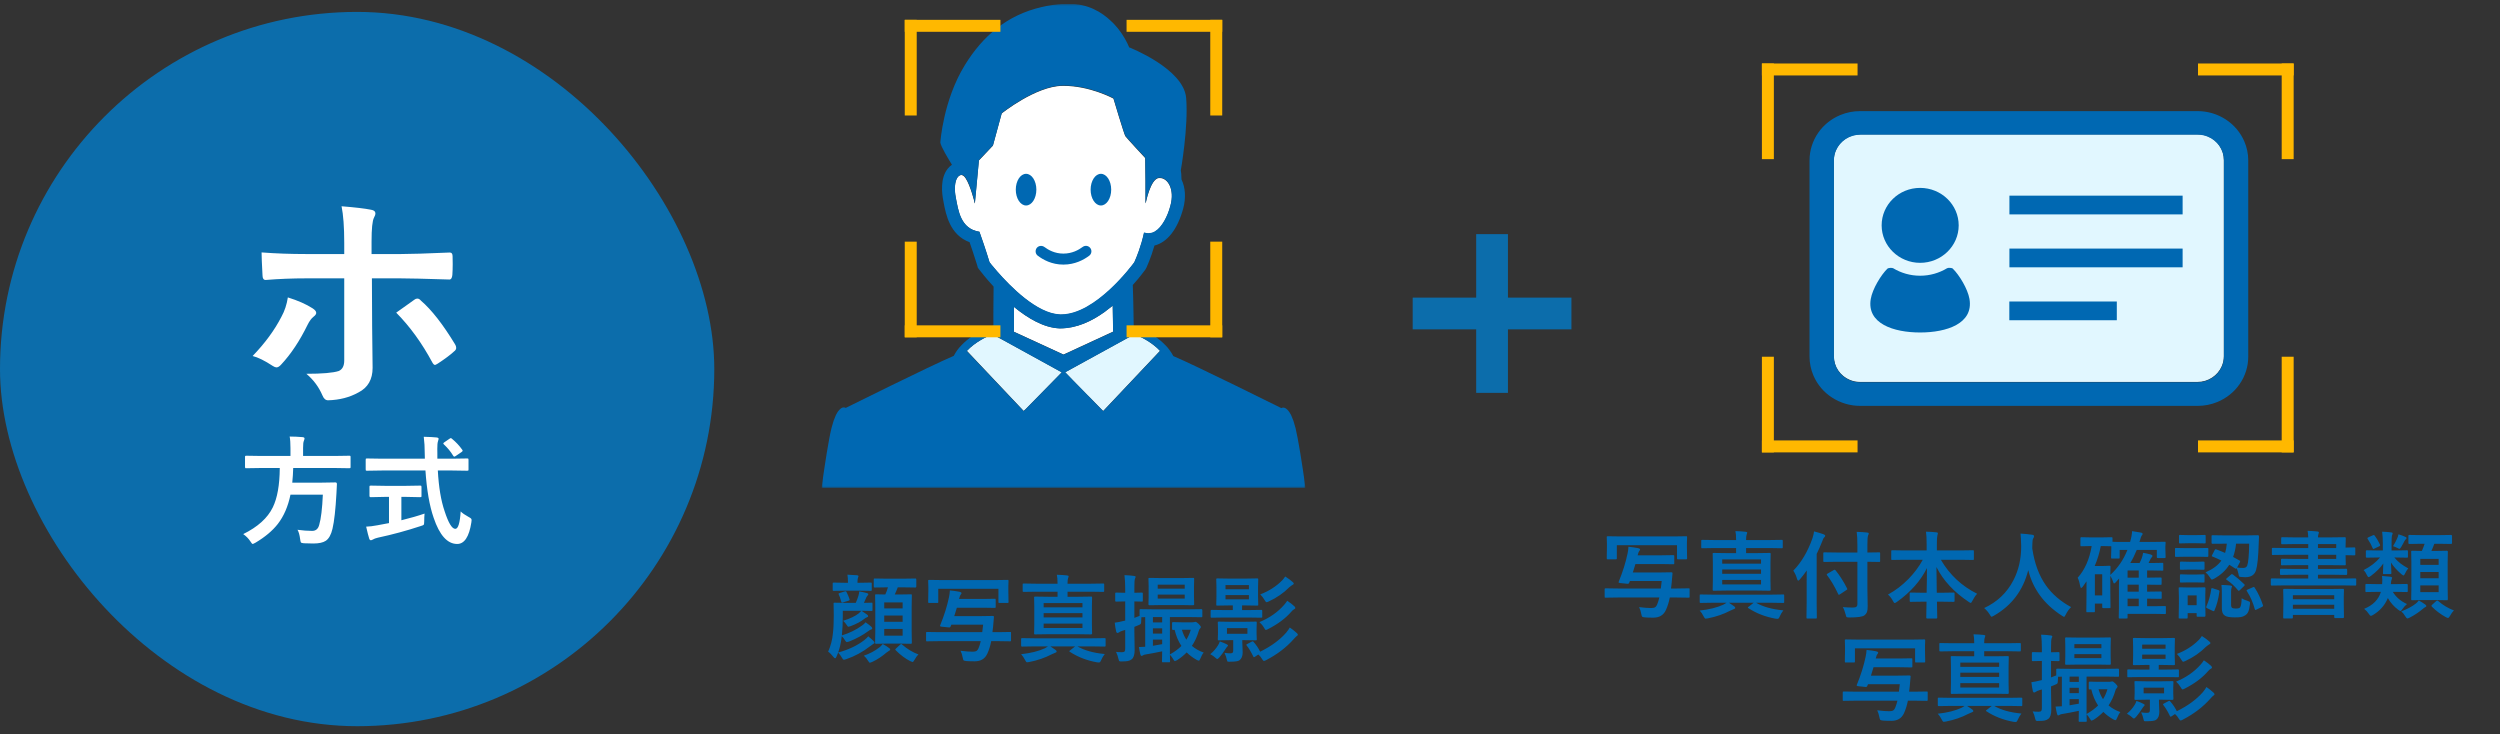 <svg width="630" height="185" viewBox="0 0 630 185" fill="none" xmlns="http://www.w3.org/2000/svg">
<rect x="0" y="0" width="630" height="185" fill="#333333" stroke="none"/>
<rect y="3" width="180" height="180" rx="90" fill="#0C6DAB"/>
<path d="M86.748 64.019V61.207C86.748 57.242 86.523 54.166 86.074 51.978C89.492 52.252 91.973 52.545 93.516 52.857C94.238 52.975 94.6 53.277 94.6 53.766C94.6 54.078 94.482 54.44 94.248 54.85C93.838 55.611 93.633 57.603 93.633 60.826V64.019H101.016C103.301 64.019 107.383 63.893 113.262 63.639C113.32 63.639 113.359 63.639 113.379 63.639C113.828 63.639 114.053 63.961 114.053 64.606C114.072 65.328 114.082 65.973 114.082 66.539C114.082 67.516 114.053 68.434 113.994 69.293C113.916 70.113 113.633 70.494 113.145 70.436C106.914 70.24 102.793 70.143 100.781 70.143H93.721L93.779 82.272L93.897 92.701C93.897 95.611 92.715 97.672 90.352 98.883C88.125 100.133 85.566 100.797 82.676 100.875C82.051 100.875 81.572 100.455 81.24 99.615C80.322 97.486 78.975 95.68 77.197 94.195C81.201 94.195 83.926 93.961 85.371 93.492C86.289 93.082 86.748 92.203 86.748 90.856V70.143H77.314C73.701 70.143 70.244 70.279 66.943 70.553C66.416 70.553 66.152 70.152 66.152 69.352C65.996 66.481 65.918 64.566 65.918 63.609C69.473 63.883 73.232 64.019 77.197 64.019H86.748ZM72.539 74.947C75.098 75.748 77.178 76.666 78.779 77.701C79.385 78.092 79.688 78.473 79.688 78.844C79.688 79.156 79.463 79.478 79.014 79.811C78.486 80.221 77.988 80.894 77.519 81.832C75.547 85.875 73.33 89.215 70.869 91.852C70.439 92.34 70.039 92.584 69.668 92.584C69.434 92.584 69.131 92.467 68.76 92.232C66.709 90.885 65.01 90.045 63.662 89.713C66.787 86.471 69.209 83.17 70.928 79.811C71.728 78.365 72.266 76.744 72.539 74.947ZM99.844 78.785C100.41 78.356 101.25 77.76 102.363 76.998C103.281 76.353 103.965 75.865 104.414 75.533C104.648 75.338 104.902 75.24 105.176 75.24C105.488 75.24 105.791 75.416 106.084 75.768C108.76 78.072 111.621 81.734 114.668 86.754C114.863 87.047 114.961 87.35 114.961 87.662C114.961 88.014 114.766 88.326 114.375 88.6C113.496 89.42 112.148 90.426 110.332 91.617C109.941 91.852 109.707 91.969 109.629 91.969C109.414 91.969 109.189 91.764 108.955 91.353C106.338 86.471 103.301 82.281 99.844 78.785ZM65.845 117.935L62.065 117.993C61.909 117.993 61.816 117.974 61.787 117.935C61.758 117.886 61.743 117.783 61.743 117.627V115.195C61.743 115.029 61.763 114.927 61.802 114.888C61.841 114.858 61.929 114.844 62.065 114.844L65.845 114.902H73.198V112.954C73.198 111.665 73.13 110.684 72.993 110.01C74.038 110.01 75.127 110.059 76.26 110.156C76.582 110.195 76.743 110.308 76.743 110.493C76.743 110.601 76.685 110.811 76.567 111.123C76.44 111.357 76.377 111.938 76.377 112.866V114.902H84.272L88.052 114.844C88.189 114.844 88.276 114.868 88.315 114.917C88.335 114.956 88.345 115.049 88.345 115.195V117.627C88.345 117.803 88.325 117.91 88.286 117.949C88.257 117.979 88.179 117.993 88.052 117.993L84.272 117.935H73.887C73.857 119.136 73.779 120.366 73.652 121.626H81.006L84.536 121.567C84.78 121.567 84.902 121.709 84.902 121.992C84.863 122.461 84.824 123.242 84.785 124.336C84.561 128.408 84.228 131.377 83.789 133.242C83.438 134.746 82.876 135.757 82.105 136.274C81.421 136.733 80.371 136.963 78.955 136.963C78.037 136.963 77.246 136.943 76.582 136.904C76.152 136.875 75.898 136.797 75.82 136.67C75.752 136.572 75.689 136.289 75.63 135.82C75.503 134.805 75.283 134.033 74.971 133.506C76.309 133.691 77.539 133.784 78.662 133.784C79.58 133.784 80.171 133.286 80.435 132.29C80.894 130.747 81.201 128.203 81.357 124.658H73.198C72.593 127.617 71.528 130.078 70.005 132.041C68.657 133.76 66.792 135.327 64.409 136.743C63.999 136.968 63.76 137.08 63.691 137.08C63.555 137.08 63.355 136.86 63.091 136.421C62.642 135.728 62.041 135.117 61.289 134.59C64.941 132.793 67.422 130.557 68.731 127.881C69.883 125.537 70.474 122.222 70.503 117.935H65.845ZM96.299 118.564L92.446 118.623C92.31 118.623 92.227 118.608 92.197 118.579C92.168 118.54 92.153 118.433 92.153 118.257V115.898C92.153 115.713 92.168 115.605 92.197 115.576C92.227 115.547 92.31 115.532 92.446 115.532L96.299 115.591H107.065L107.036 114.36C107.036 112.749 106.953 111.318 106.787 110.068C108.311 110.107 109.399 110.166 110.054 110.244C110.376 110.283 110.537 110.405 110.537 110.61C110.537 110.659 110.479 110.869 110.361 111.24C110.254 111.543 110.2 112.168 110.2 113.115C110.2 113.359 110.205 113.745 110.215 114.272V115.591H113.906L117.744 115.532C117.9 115.532 117.993 115.557 118.022 115.605C118.052 115.645 118.066 115.742 118.066 115.898V118.257C118.066 118.433 118.047 118.54 118.008 118.579C117.979 118.608 117.891 118.623 117.744 118.623L113.906 118.564H110.332C110.557 122.744 111.128 126.167 112.046 128.833C113.003 131.792 113.901 133.271 114.741 133.271C115.454 133.271 115.903 131.807 116.089 128.877C116.509 129.307 117.158 129.761 118.037 130.239C118.398 130.435 118.618 130.576 118.696 130.664C118.794 130.762 118.843 130.898 118.843 131.074C118.843 131.162 118.823 131.353 118.784 131.646C118.218 135.298 117.012 137.109 115.166 137.08C112.715 137.051 110.752 134.849 109.277 130.474C108.232 127.466 107.544 123.496 107.212 118.564H96.299ZM102.319 125.215H101.147V131.104C103.423 130.547 105.371 129.985 106.992 129.419C106.934 129.966 106.904 130.596 106.904 131.309C106.904 131.826 106.86 132.139 106.772 132.246C106.694 132.334 106.44 132.441 106.011 132.568C102.466 133.74 98.887 134.712 95.273 135.483C94.658 135.63 94.238 135.781 94.014 135.938C93.76 136.074 93.579 136.143 93.472 136.143C93.276 136.143 93.135 136.011 93.047 135.747C92.861 135.19 92.603 134.18 92.27 132.715C93.081 132.695 94.038 132.578 95.142 132.363L98.027 131.821V125.215H97.002L93.442 125.288C93.218 125.288 93.106 125.186 93.106 124.98V122.739C93.106 122.563 93.125 122.456 93.164 122.417C93.203 122.388 93.296 122.373 93.442 122.373L97.002 122.432H102.319L105.864 122.373C106.03 122.373 106.133 122.397 106.172 122.446C106.201 122.485 106.216 122.583 106.216 122.739V124.98C106.216 125.127 106.196 125.215 106.157 125.244C106.108 125.273 106.011 125.288 105.864 125.288L102.319 125.215ZM113.906 110.581C114.883 111.372 115.742 112.29 116.484 113.335C116.553 113.433 116.587 113.516 116.587 113.584C116.587 113.682 116.484 113.799 116.279 113.936L114.858 114.902C114.683 115.02 114.556 115.078 114.478 115.078C114.39 115.078 114.297 115 114.199 114.844C113.594 113.828 112.812 112.876 111.855 111.987C111.758 111.89 111.709 111.812 111.709 111.753C111.709 111.675 111.802 111.572 111.987 111.445L113.247 110.581C113.423 110.464 113.54 110.405 113.599 110.405C113.687 110.405 113.789 110.464 113.906 110.581Z" fill="white"/>
<g clip-path="url(#clip0_702_946)">
<mask id="mask0_702_946" style="mask-type:luminance" maskUnits="userSpaceOnUse" x="207" y="1" width="122" height="122">
<path d="M329 1H207V123H329V1Z" fill="white"/>
</mask>
<g mask="url(#mask0_702_946)">
<path d="M258.316 103.251L267.568 93.822L263.882 91.788L250.107 84.214C248.709 84.773 245.76 86.146 243.651 88.408L257.96 103.556L258.316 103.226V103.251Z" fill="#E1F7FF"/>
<path d="M274.202 99.718L277.989 103.582L278.548 102.997L292.324 88.408C290.214 86.146 287.266 84.773 285.868 84.214L268.407 93.796L270.389 95.855L274.176 99.718H274.202Z" fill="#E1F7FF"/>
<path d="M242.38 44.081C241.922 44.081 241.541 44.336 241.262 44.742C240.575 45.733 240.423 47.665 240.855 49.851C241.465 52.926 241.999 57.679 246.802 58.416C248.429 62.991 249.344 66.092 249.344 66.092C249.344 66.092 250.056 67.058 251.301 68.456C254.555 72.192 261.341 79.131 267.161 79.309H267.441C276.159 79.309 285.334 66.88 285.893 66.118V66.067C285.893 66.067 285.893 66.016 285.944 65.99C285.944 65.94 285.944 65.889 285.995 65.838C286.376 65.025 287.596 62.076 288.308 58.696H288.359C288.359 58.696 288.359 58.696 288.41 58.696C288.715 58.798 289.045 58.848 289.35 58.848C289.502 58.848 289.68 58.848 289.833 58.798C289.909 58.798 289.985 58.798 290.036 58.798C290.392 58.721 290.722 58.594 291.027 58.416C291.027 58.416 291.078 58.365 291.104 58.365C291.993 57.832 292.756 56.917 293.417 55.748C294.077 54.604 294.611 53.231 294.967 51.808C296.06 47.767 294.306 44.869 292.273 44.869C292.197 44.869 292.095 44.869 292.019 44.869C289.858 45.149 288.715 51.249 288.715 51.249V51.071C288.715 51.071 288.664 51.223 288.664 51.249V45.606L288.587 39.837C288.587 39.837 283.885 34.779 283.58 34.321C283.275 33.864 280.581 24.841 280.581 24.841C280.581 24.841 274.685 21.638 268.025 21.638H267.746C260.985 21.715 252.42 28.603 252.42 28.603L250.208 36.711L246.675 40.447L245.659 51.274C245.659 51.274 245.659 51.223 245.608 51.147V51.274C245.608 51.274 245.557 50.918 245.455 50.486C244.972 48.656 243.6 44.158 242.38 44.158V44.081Z" fill="white"/>
<path d="M280.48 83.604V82.359C280.48 82.359 280.48 79.817 280.403 77.021C279.971 77.377 279.539 77.707 279.107 78.013C279.031 78.063 278.955 78.14 278.878 78.19C278.726 78.317 278.548 78.445 278.395 78.572C275.04 80.986 271.304 82.74 267.085 82.74C263.069 82.613 259.002 80.198 255.52 77.326V83.604L268 89.348L280.48 83.579V83.604Z" fill="white"/>
<path d="M329 123C328.136 116.824 327.145 110.622 326.484 107.903C326.382 107.496 326.255 107.089 326.153 106.759C326.102 106.505 326.001 106.276 325.95 106.073C325.797 105.64 325.645 105.259 325.492 104.929C325.442 104.751 325.34 104.624 325.289 104.471C325.238 104.42 325.213 104.319 325.162 104.268C325.111 104.166 325.06 104.065 325.01 103.988C324.882 103.81 324.755 103.607 324.654 103.505C324.603 103.429 324.501 103.353 324.45 103.277C324.018 102.819 323.637 102.718 323.357 102.718C323.078 102.718 322.9 102.845 322.9 102.845C322.9 102.845 301.499 92.195 295.679 89.73C295.399 89.221 295.12 88.738 294.789 88.306C294.459 87.823 294.077 87.391 293.696 87.01C291.917 85.129 289.706 83.833 288.054 83.045C286.681 82.384 285.69 82.079 285.69 82.079C285.69 82.079 285.614 75.674 285.461 71.811C287.164 69.93 288.282 68.405 288.613 67.948L288.765 67.693L288.918 67.414C288.918 67.414 290.036 64.999 290.926 61.873C294.154 61.085 296.746 57.781 298.17 52.545C298.881 49.851 298.729 47.284 297.737 45.225C297.737 44.107 297.636 43.293 297.56 42.938C297.56 42.938 299.517 32.008 298.907 24.638C298.246 17.267 284.546 11.929 284.546 11.929C284.546 11.929 283.962 10.379 282.665 8.447C282.386 8.04 282.081 7.634 281.75 7.202C281.471 6.871 281.166 6.515 280.861 6.185C280.708 6.033 280.556 5.855 280.378 5.677C280.302 5.6 280.2 5.524 280.098 5.423C277.684 3.059 274.176 0.949 269.347 0.949C268.991 0.949 268.635 0.949 268.254 0.949C266.195 1.076 264.264 1.356 262.459 1.788C253.767 3.796 247.667 9.057 243.142 16.403C237.652 25.324 236.966 35.897 236.966 35.897C237.017 36.812 239.025 40.116 239.889 41.514C239.508 41.768 239.177 42.099 238.872 42.455C236.865 44.895 237.373 48.809 237.678 50.359C237.729 50.588 237.754 50.817 237.805 51.071C238.364 54.019 239.355 59.204 244.337 61.034C245.557 64.542 246.243 66.906 246.269 66.906L246.421 67.465L246.777 67.948C247.158 68.43 248.455 70.133 250.386 72.218C250.31 75.598 250.335 82.028 250.335 82.028C250.335 82.028 249.344 82.333 247.972 82.994C246.32 83.808 244.108 85.104 242.329 86.959C241.948 87.341 241.567 87.773 241.236 88.23C240.906 88.688 240.626 89.145 240.347 89.679C234.526 92.144 213.125 102.794 213.125 102.794C213.125 102.794 212.947 102.667 212.642 102.667C212.363 102.667 212.007 102.768 211.575 103.226C211.524 103.277 211.422 103.378 211.372 103.455C211.245 103.582 211.143 103.76 211.016 103.938C210.965 104.014 210.889 104.115 210.863 104.217C210.812 104.268 210.787 104.37 210.736 104.42C210.685 104.573 210.584 104.7 210.533 104.878C210.38 105.208 210.253 105.59 210.075 106.022C210.025 106.225 209.923 106.454 209.872 106.708C209.745 107.064 209.643 107.445 209.542 107.852C208.855 110.571 207.89 116.773 207.025 122.949H329.025L329 123ZM285.893 84.24C287.291 84.799 290.24 86.171 292.349 88.433L278.573 103.023L278.014 103.607L274.227 99.744L270.44 95.88L268.432 93.822L285.893 84.24ZM268 89.374L255.52 83.63V77.352C259.002 80.198 263.069 82.638 267.085 82.766C271.279 82.766 275.04 80.986 278.395 78.597C278.573 78.47 278.726 78.343 278.878 78.216C278.929 78.165 279.031 78.089 279.107 78.038C279.539 77.733 279.971 77.403 280.403 77.047C280.454 79.817 280.48 82.333 280.48 82.384V83.63L268 89.399V89.374ZM249.37 66.067C249.37 66.067 248.455 62.966 246.828 58.391C242.024 57.679 241.49 52.926 240.88 49.825C240.448 47.64 240.626 45.708 241.287 44.717C241.567 44.31 241.948 44.056 242.405 44.056C243.651 44.056 244.998 48.555 245.481 50.385C245.582 50.817 245.633 51.096 245.633 51.173V51.045L245.684 51.173L246.701 40.345L250.234 36.609L252.445 28.501C252.445 28.501 261.01 21.613 267.771 21.537H268.051C274.71 21.537 280.607 24.739 280.607 24.739C280.607 24.739 283.301 33.762 283.606 34.22C283.911 34.677 288.613 39.735 288.613 39.735L288.664 45.505V51.147C288.664 51.147 288.715 51.045 288.715 50.969V51.147C288.715 51.147 289.858 45.047 292.019 44.768C292.095 44.768 292.197 44.768 292.273 44.768C294.306 44.768 296.06 47.691 294.967 51.706C294.586 53.155 294.052 54.502 293.391 55.646C292.73 56.79 291.968 57.73 291.078 58.264C291.078 58.264 291.027 58.315 291.002 58.315C290.697 58.493 290.367 58.62 290.011 58.696C289.96 58.696 289.884 58.696 289.807 58.696C289.655 58.747 289.502 58.747 289.325 58.747C289.02 58.747 288.689 58.696 288.384 58.594H288.333H288.282C287.571 61.975 286.351 64.898 285.97 65.736C285.919 65.787 285.919 65.863 285.919 65.889C285.868 65.94 285.868 65.965 285.868 65.965C285.868 65.965 285.868 65.965 285.868 66.016C285.309 66.778 276.108 79.207 267.415 79.207H267.136C261.315 79.029 254.529 72.091 251.276 68.354C250.03 66.956 249.319 65.99 249.319 65.99L249.37 66.067ZM250.107 84.24L263.882 91.814L267.568 93.847L258.316 103.277L257.96 103.607L243.625 88.459C245.735 86.197 248.683 84.824 250.081 84.265L250.107 84.24Z" fill="#0068B2"/>
<path d="M258.57 51.783C260.002 51.783 261.163 49.996 261.163 47.792C261.163 45.588 260.002 43.802 258.57 43.802C257.139 43.802 255.978 45.588 255.978 47.792C255.978 49.996 257.139 51.783 258.57 51.783Z" fill="#0068B2"/>
<path d="M277.43 51.783C278.861 51.783 280.022 49.996 280.022 47.792C280.022 45.588 278.861 43.802 277.43 43.802C275.998 43.802 274.837 45.588 274.837 47.792C274.837 49.996 275.998 51.783 277.43 51.783Z" fill="#0068B2"/>
<path d="M268 66.677H267.949C265.052 66.677 262.866 65.457 261.519 64.44C260.909 63.983 260.807 63.118 261.239 62.508C261.697 61.898 262.561 61.797 263.171 62.229C264.187 62.991 265.814 63.906 267.949 63.906H268C270.16 63.906 271.812 62.991 272.829 62.229C273.439 61.771 274.303 61.898 274.761 62.508C275.218 63.118 275.091 63.983 274.481 64.44C273.134 65.457 270.897 66.677 268 66.677Z" fill="#0068B2"/>
</g>
<rect x="228" y="5" width="3.013" height="24.104" fill="#FFB800"/>
<rect x="252.104" y="5" width="3.013" height="24.104" transform="rotate(90 252.104 5)" fill="#FFB800"/>
<rect x="308" y="5" width="3.013" height="24.104" transform="rotate(90 308 5)" fill="#FFB800"/>
<rect x="308" y="29.104" width="3.013" height="24.104" transform="rotate(-180 308 29.104)" fill="#FFB800"/>
<rect x="308" y="85" width="3.013" height="24.104" transform="rotate(-180 308 85)" fill="#FFB800"/>
<rect x="283.896" y="85" width="3.013" height="24.104" transform="rotate(-90 283.896 85)" fill="#FFB800"/>
<rect x="228" y="85" width="3.013" height="24.104" transform="rotate(-90 228 85)" fill="#FFB800"/>
<rect x="228" y="60.896" width="3.013" height="24.104" fill="#FFB800"/>
</g>
<path d="M223.457 148.008L220.457 148.055C220.332 148.055 220.254 148.039 220.223 148.008C220.199 147.977 220.188 147.906 220.188 147.797V146.039C220.188 145.914 220.203 145.84 220.234 145.816C220.266 145.793 220.34 145.781 220.457 145.781L223.457 145.828H227.652L230.676 145.781C230.832 145.781 230.91 145.867 230.91 146.039V147.797C230.91 147.969 230.832 148.055 230.676 148.055L227.652 148.008H226.234C226.055 148.523 225.801 149.125 225.473 149.812H226.762L229.527 149.766C229.652 149.766 229.727 149.781 229.75 149.812C229.773 149.844 229.785 149.914 229.785 150.023L229.738 152.812V159.188L229.785 161.941C229.785 162.074 229.77 162.156 229.738 162.188C229.715 162.219 229.645 162.234 229.527 162.234L226.762 162.188H223.574L220.82 162.234C220.68 162.234 220.594 162.215 220.562 162.176C220.539 162.145 220.527 162.066 220.527 161.941L220.574 159.188V152.906L220.527 150.023C220.527 149.898 220.543 149.824 220.574 149.801C220.613 149.777 220.695 149.766 220.82 149.766L223.094 149.812C223.336 149.312 223.559 148.711 223.762 148.008H223.457ZM227.465 160.195V158.496H222.824V160.195H227.465ZM222.824 156.691H227.465V155.121H222.824V156.691ZM227.465 151.805H222.824V153.316H227.465V151.805ZM218.125 156.82C218.75 157.25 219.23 157.617 219.566 157.922C219.723 158.086 219.801 158.23 219.801 158.355C219.801 158.504 219.703 158.602 219.508 158.648C219.32 158.68 219.105 158.797 218.863 159C217.449 160.047 215.836 160.93 214.023 161.648C213.688 161.758 213.484 161.812 213.414 161.812C213.273 161.812 213.113 161.66 212.934 161.355C212.723 160.965 212.453 160.621 212.125 160.324L212.008 161.156C211.852 162.312 211.586 163.402 211.211 164.426C213.789 163.746 215.988 162.707 217.809 161.309C218.262 160.941 218.59 160.621 218.793 160.348C219.441 160.887 219.906 161.301 220.188 161.59C220.312 161.738 220.375 161.852 220.375 161.93C220.375 162.086 220.262 162.207 220.035 162.293C219.941 162.332 219.664 162.531 219.203 162.891C217.406 164.289 215.422 165.363 213.25 166.113C212.961 166.207 212.762 166.254 212.652 166.254C212.52 166.254 212.367 166.102 212.195 165.797C211.883 165.242 211.555 164.793 211.211 164.449C211.133 164.668 210.996 165.004 210.801 165.457C210.684 165.746 210.566 165.891 210.449 165.891C210.355 165.891 210.227 165.793 210.062 165.598C209.57 164.965 209.113 164.504 208.691 164.215C209.355 162.73 209.758 161.184 209.898 159.574C210.039 158.449 210.109 156.906 210.109 154.945L210.062 152.133C210.062 152.008 210.078 151.934 210.109 151.91C210.141 151.887 210.215 151.875 210.332 151.875L213.086 151.922H215.652C215.941 151.266 216.164 150.676 216.32 150.152C216.43 149.77 216.504 149.398 216.543 149.039C217.348 149.18 217.977 149.316 218.43 149.449C218.688 149.52 218.816 149.617 218.816 149.742C218.816 149.859 218.762 149.961 218.652 150.047C218.52 150.188 218.406 150.355 218.312 150.551C218.133 151.012 217.934 151.469 217.715 151.922L219.613 151.875C219.738 151.875 219.812 151.891 219.836 151.922C219.859 151.953 219.871 152.023 219.871 152.133V153.668C219.871 153.809 219.855 153.895 219.824 153.926C219.793 153.949 219.723 153.961 219.613 153.961L217.094 153.914C217.641 154.266 218.109 154.586 218.5 154.875C218.68 155.008 218.77 155.137 218.77 155.262C218.77 155.41 218.664 155.512 218.453 155.566C218.289 155.621 218.105 155.727 217.902 155.883C217.027 156.594 215.852 157.227 214.375 157.781C214.07 157.891 213.879 157.945 213.801 157.945C213.684 157.945 213.523 157.777 213.32 157.441C213.133 157.121 212.848 156.785 212.465 156.434C214.23 155.887 215.547 155.262 216.414 154.559C216.703 154.301 216.922 154.086 217.07 153.914H212.383V155.379C212.383 157.082 212.305 158.664 212.148 160.125C214.047 159.547 215.742 158.715 217.234 157.629C217.586 157.387 217.883 157.117 218.125 156.82ZM216.66 148.852H212.84L210.109 148.898C209.984 148.898 209.906 148.883 209.875 148.852C209.852 148.82 209.84 148.75 209.84 148.641V147.07C209.84 146.945 209.859 146.871 209.898 146.848C209.922 146.824 209.992 146.812 210.109 146.812L212.84 146.859H213.684V146.789C213.684 145.914 213.637 145.258 213.543 144.82C214.23 144.836 215.035 144.883 215.957 144.961C216.215 144.984 216.344 145.066 216.344 145.207C216.344 145.262 216.297 145.402 216.203 145.629C216.125 145.793 216.086 146.18 216.086 146.789V146.859H216.66L219.391 146.812C219.531 146.812 219.617 146.828 219.648 146.859C219.672 146.891 219.684 146.961 219.684 147.07V148.641C219.684 148.766 219.664 148.84 219.625 148.863C219.594 148.887 219.516 148.898 219.391 148.898L216.66 148.852ZM222.449 162.293C223.035 162.59 223.574 162.934 224.066 163.324C224.246 163.441 224.336 163.566 224.336 163.699C224.336 163.809 224.238 163.906 224.043 163.992C223.895 164.07 223.688 164.215 223.422 164.426C222.242 165.441 221.035 166.234 219.801 166.805C219.457 166.945 219.266 167.016 219.227 167.016C219.102 167.016 218.926 166.824 218.699 166.441C218.441 165.996 218.105 165.594 217.691 165.234C219.215 164.703 220.527 164 221.629 163.125C221.879 162.938 222.152 162.66 222.449 162.293ZM231.449 164.93C231.082 165.266 230.754 165.715 230.465 166.277C230.254 166.645 230.086 166.828 229.961 166.828C229.914 166.828 229.723 166.754 229.387 166.605C228.168 166.004 226.941 165.086 225.707 163.852C225.637 163.773 225.602 163.715 225.602 163.676C225.602 163.629 225.676 163.535 225.824 163.395L226.832 162.457C226.949 162.348 227.039 162.293 227.102 162.293C227.164 162.293 227.242 162.34 227.336 162.434C228.578 163.527 229.949 164.359 231.449 164.93ZM212.863 149.039C212.973 149.008 213.051 148.992 213.098 148.992C213.176 148.992 213.25 149.059 213.32 149.191C213.648 149.816 213.902 150.422 214.082 151.008C214.098 151.078 214.105 151.125 214.105 151.148C214.105 151.25 213.996 151.332 213.777 151.395L212.488 151.781C212.348 151.828 212.25 151.852 212.195 151.852C212.109 151.852 212.035 151.758 211.973 151.57C211.762 150.758 211.555 150.164 211.352 149.789C211.32 149.727 211.305 149.68 211.305 149.648C211.305 149.578 211.418 149.504 211.645 149.426L212.863 149.039ZM236.875 161.566L233.605 161.613C233.488 161.613 233.418 161.598 233.395 161.566C233.379 161.543 233.371 161.473 233.371 161.355V159.527C233.371 159.395 233.383 159.316 233.406 159.293C233.43 159.27 233.496 159.258 233.605 159.258L236.875 159.305H247.527L247.75 157.418H239.734C239.68 157.52 239.621 157.664 239.559 157.852C239.496 158.031 239.391 158.121 239.242 158.121C239.234 158.121 239.18 158.117 239.078 158.109L237.262 157.922C237.012 157.891 236.887 157.824 236.887 157.723C236.887 157.691 236.898 157.645 236.922 157.582C237.93 155.113 238.668 152.762 239.137 150.527C239.27 149.91 239.348 149.328 239.371 148.781C240.238 148.867 241.055 148.984 241.82 149.133C242.141 149.211 242.301 149.324 242.301 149.473C242.301 149.582 242.23 149.711 242.09 149.859C241.98 149.961 241.867 150.242 241.75 150.703L241.68 150.938H247.703L250.633 150.891C250.766 150.891 250.848 150.906 250.879 150.938C250.902 150.969 250.914 151.039 250.914 151.148V152.93C250.914 153.055 250.898 153.129 250.867 153.152C250.828 153.176 250.75 153.188 250.633 153.188L247.703 153.141H241.129C240.941 153.828 240.723 154.535 240.473 155.262H247.199L250.176 155.215C250.371 155.215 250.469 155.289 250.469 155.438C250.469 155.461 250.469 155.492 250.469 155.531C250.438 155.766 250.402 156.16 250.363 156.715C250.324 157.207 250.293 157.57 250.27 157.805C250.246 158.023 250.215 158.301 250.176 158.637C250.137 158.98 250.109 159.203 250.094 159.305H251.395L254.535 159.258C254.66 159.258 254.734 159.273 254.758 159.305C254.773 159.328 254.781 159.402 254.781 159.527V161.355C254.781 161.48 254.77 161.555 254.746 161.578C254.723 161.602 254.652 161.613 254.535 161.613L251.395 161.566H249.789C249.578 162.684 249.25 163.738 248.805 164.73C248.211 166.012 247.156 166.652 245.641 166.652C244.742 166.652 244.035 166.629 243.52 166.582C243.121 166.543 242.887 166.48 242.816 166.395C242.746 166.324 242.676 166.105 242.605 165.738C242.48 165.059 242.297 164.477 242.055 163.992C243.273 164.148 244.281 164.227 245.078 164.227C245.547 164.227 245.891 164.156 246.109 164.016C246.297 163.891 246.457 163.672 246.59 163.359C246.816 162.805 247.004 162.207 247.152 161.566H236.875ZM250.715 146.18L253.879 146.133C254.012 146.133 254.09 146.148 254.113 146.18C254.137 146.211 254.148 146.285 254.148 146.402L254.102 147.738V148.887L254.148 151.676C254.148 151.809 254.133 151.887 254.102 151.91C254.07 151.934 253.996 151.945 253.879 151.945H251.863C251.738 151.945 251.664 151.93 251.641 151.898C251.617 151.867 251.605 151.793 251.605 151.676V148.383H236.441V151.676C236.441 151.809 236.426 151.887 236.395 151.91C236.363 151.934 236.289 151.945 236.172 151.945H234.156C234.031 151.945 233.957 151.93 233.934 151.898C233.91 151.867 233.898 151.793 233.898 151.676L233.945 148.887V147.949L233.898 146.402C233.898 146.27 233.914 146.191 233.945 146.168C233.977 146.145 234.051 146.133 234.168 146.133L237.355 146.18H250.715ZM261.074 149.109L257.98 149.156C257.855 149.156 257.777 149.141 257.746 149.109C257.723 149.07 257.711 148.988 257.711 148.863V147.305C257.711 147.18 257.727 147.105 257.758 147.082C257.789 147.059 257.863 147.047 257.98 147.047L261.074 147.094H266.5V146.977C266.5 146.07 266.441 145.359 266.324 144.844C267.348 144.867 268.211 144.922 268.914 145.008C269.172 145.031 269.301 145.117 269.301 145.266C269.301 145.336 269.254 145.48 269.16 145.699C269.066 145.918 269.02 146.336 269.02 146.953V147.094H274.891L277.996 147.047C278.121 147.047 278.195 147.062 278.219 147.094C278.242 147.125 278.254 147.195 278.254 147.305V148.863C278.254 149.004 278.238 149.09 278.207 149.121C278.176 149.145 278.105 149.156 277.996 149.156L274.891 149.109H269.02V150.387H271.656L274.949 150.34C275.074 150.34 275.148 150.355 275.172 150.387C275.195 150.418 275.207 150.488 275.207 150.598L275.16 152.953V157.242L275.207 159.633C275.207 159.789 275.121 159.867 274.949 159.867L271.656 159.82H264.168L260.887 159.867C260.746 159.867 260.66 159.852 260.629 159.82C260.605 159.797 260.594 159.734 260.594 159.633L260.641 157.242V152.953L260.594 150.598C260.594 150.473 260.609 150.398 260.641 150.375C260.68 150.352 260.762 150.34 260.887 150.34L264.168 150.387H266.5V149.109H261.074ZM272.781 158.262V157.148H262.996V158.262H272.781ZM262.996 155.59H272.781V154.512H262.996V155.59ZM272.781 151.969H262.996V153.047H272.781V151.969ZM260.617 162.891L257.594 162.938C257.461 162.938 257.383 162.918 257.359 162.879C257.336 162.848 257.324 162.773 257.324 162.656V161.062C257.324 160.938 257.34 160.863 257.371 160.84C257.402 160.816 257.477 160.805 257.594 160.805L260.617 160.852H275.324L278.348 160.805C278.473 160.805 278.551 160.82 278.582 160.852C278.605 160.883 278.617 160.953 278.617 161.062V162.656C278.617 162.781 278.602 162.859 278.57 162.891C278.547 162.922 278.473 162.938 278.348 162.938L275.324 162.891H271.527C273.254 163.906 275.543 164.547 278.395 164.812C278.012 165.328 277.715 165.832 277.504 166.324C277.387 166.598 277.289 166.77 277.211 166.84C277.133 166.91 277.023 166.945 276.883 166.945C276.758 166.945 276.598 166.93 276.402 166.898C273.879 166.445 271.613 165.566 269.605 164.262C269.504 164.199 269.453 164.148 269.453 164.109C269.453 164.062 269.531 163.984 269.688 163.875L270.93 162.891H264.695C264.867 162.992 265.094 163.145 265.375 163.348C265.664 163.551 265.859 163.688 265.961 163.758C266.172 163.898 266.277 164.035 266.277 164.168C266.277 164.324 266.156 164.434 265.914 164.496C265.805 164.527 265.492 164.664 264.977 164.906C263.312 165.781 261.441 166.422 259.363 166.828C259.098 166.875 258.914 166.898 258.812 166.898C258.656 166.898 258.48 166.691 258.285 166.277C258.027 165.746 257.707 165.273 257.324 164.859C259.746 164.594 261.754 164.09 263.348 163.348C263.598 163.223 263.848 163.07 264.098 162.891H260.617ZM281.242 164.273C281.594 164.328 282.105 164.355 282.777 164.355C283.098 164.355 283.309 164.281 283.41 164.133C283.504 164 283.551 163.77 283.551 163.441V158.742L282.836 158.953C282.5 159.062 282.211 159.199 281.969 159.363C281.844 159.457 281.723 159.504 281.605 159.504C281.457 159.504 281.352 159.402 281.289 159.199C281.141 158.598 281.016 157.836 280.914 156.914C281.648 156.82 282.383 156.676 283.117 156.48L283.551 156.387V151.559H283.41L281.289 151.605C281.164 151.605 281.09 151.59 281.066 151.559C281.043 151.527 281.031 151.457 281.031 151.348V149.625C281.031 149.484 281.047 149.398 281.078 149.367C281.109 149.344 281.18 149.332 281.289 149.332L283.41 149.379H283.551V148.348C283.551 147.059 283.488 145.922 283.363 144.938C284.262 144.961 285.07 145.027 285.789 145.137C286.047 145.16 286.176 145.238 286.176 145.371C286.176 145.449 286.117 145.617 286 145.875C285.906 146.102 285.859 146.91 285.859 148.301V149.379L287.723 149.332C287.855 149.332 287.934 149.352 287.957 149.391C287.98 149.422 287.992 149.5 287.992 149.625V151.348C287.992 151.473 287.977 151.547 287.945 151.57C287.914 151.594 287.84 151.605 287.723 151.605L285.859 151.559V155.707C286.375 155.527 286.812 155.359 287.172 155.203V153.785C287.172 153.652 287.191 153.57 287.23 153.539C287.254 153.516 287.324 153.504 287.441 153.504L290.758 153.551H299.441L302.758 153.504C302.914 153.504 302.992 153.59 302.992 153.762V155.262C302.992 155.387 302.98 155.465 302.957 155.496C302.934 155.527 302.867 155.543 302.758 155.543L299.441 155.496H294.812V164.93C296.008 164.242 296.977 163.527 297.719 162.785C296.945 161.621 296.375 160.266 296.008 158.719C295.867 158.734 295.742 158.742 295.633 158.742C295.508 158.742 295.43 158.727 295.398 158.695C295.375 158.664 295.363 158.59 295.363 158.473V157.055C295.363 156.922 295.379 156.84 295.41 156.809C295.441 156.785 295.516 156.773 295.633 156.773L297.742 156.82H300.473C300.715 156.82 300.875 156.805 300.953 156.773C300.977 156.766 301.008 156.758 301.047 156.75C301.125 156.719 301.191 156.703 301.246 156.703C301.418 156.703 301.684 156.871 302.043 157.207C302.426 157.59 302.617 157.855 302.617 158.004C302.617 158.129 302.555 158.254 302.43 158.379C302.258 158.527 302.129 158.777 302.043 159.129C301.66 160.457 301.098 161.668 300.355 162.762C301.184 163.473 302.176 164.035 303.332 164.449C303.059 164.746 302.777 165.25 302.488 165.961C302.363 166.312 302.23 166.488 302.09 166.488C301.98 166.488 301.797 166.418 301.539 166.277C300.609 165.762 299.777 165.137 299.043 164.402C298.34 165.129 297.531 165.785 296.617 166.371C296.32 166.527 296.145 166.605 296.09 166.605C295.973 166.605 295.82 166.43 295.633 166.078C295.414 165.688 295.141 165.328 294.812 165L294.859 166.629C294.859 166.754 294.844 166.832 294.812 166.863C294.781 166.887 294.707 166.898 294.59 166.898H293.078C292.953 166.898 292.879 166.879 292.855 166.84C292.832 166.816 292.82 166.746 292.82 166.629C292.82 166.605 292.824 166.488 292.832 166.277C292.848 165.574 292.859 164.859 292.867 164.133C290.984 164.523 289.582 164.789 288.66 164.93C288.371 164.969 288.164 165.039 288.039 165.141C287.898 165.234 287.77 165.281 287.652 165.281C287.527 165.281 287.434 165.152 287.371 164.895C287.215 164.27 287.094 163.656 287.008 163.055C287.508 163.055 288.035 163.031 288.59 162.984V155.52C288.082 155.52 287.762 155.527 287.629 155.543C287.598 155.934 287.582 156.254 287.582 156.504C287.574 156.91 287.531 157.156 287.453 157.242C287.391 157.32 287.195 157.426 286.867 157.559C286.422 157.754 286.086 157.891 285.859 157.969V158.977L285.93 163.781C285.93 164.977 285.68 165.766 285.18 166.148C284.898 166.367 284.574 166.512 284.207 166.582C283.879 166.645 283.387 166.676 282.73 166.676C282.582 166.684 282.488 166.688 282.449 166.688C282.215 166.688 282.066 166.637 282.004 166.535C281.957 166.465 281.898 166.273 281.828 165.961C281.727 165.445 281.531 164.883 281.242 164.273ZM300.074 158.695H297.836C298.094 159.602 298.469 160.438 298.961 161.203C299.43 160.461 299.801 159.625 300.074 158.695ZM292.867 162.328V161.18H290.535V162.738C291.895 162.504 292.672 162.367 292.867 162.328ZM292.867 155.496H290.535V156.844H292.867V155.496ZM290.535 159.668H292.867V158.332H290.535V159.668ZM297.672 145.676L300.672 145.629C300.797 145.629 300.871 145.645 300.895 145.676C300.918 145.707 300.93 145.781 300.93 145.898L300.883 147.844V150.316L300.93 152.285C300.93 152.441 300.844 152.52 300.672 152.52L297.672 152.473H292.703L289.68 152.52C289.5 152.52 289.41 152.441 289.41 152.285L289.457 150.316V147.844L289.41 145.898C289.41 145.766 289.426 145.688 289.457 145.664C289.488 145.641 289.562 145.629 289.68 145.629L292.703 145.676H297.672ZM298.551 150.844V149.836H291.742V150.844H298.551ZM291.742 147.328V148.348H298.551V147.328H291.742ZM308.488 155.613L305.348 155.66C305.215 155.66 305.137 155.645 305.113 155.613C305.09 155.582 305.078 155.512 305.078 155.402V153.984C305.078 153.844 305.094 153.758 305.125 153.727C305.156 153.703 305.23 153.691 305.348 153.691L308.488 153.738H310.668V152.566H309.637L306.766 152.613C306.633 152.613 306.555 152.598 306.531 152.566C306.508 152.535 306.496 152.461 306.496 152.344L306.543 150.387V147.961L306.496 146.016C306.496 145.891 306.512 145.816 306.543 145.793C306.574 145.77 306.648 145.758 306.766 145.758L309.637 145.805H313.938L316.785 145.758C316.926 145.758 317.012 145.773 317.043 145.805C317.066 145.836 317.078 145.906 317.078 146.016L317.031 147.961V150.387L317.078 152.344C317.078 152.477 317.062 152.555 317.031 152.578C316.992 152.602 316.91 152.613 316.785 152.613L313.938 152.566H313V153.738H314.676L317.828 153.691C317.953 153.691 318.027 153.711 318.051 153.75C318.074 153.781 318.086 153.859 318.086 153.984V155.402C318.086 155.527 318.07 155.602 318.039 155.625C318.008 155.648 317.938 155.66 317.828 155.66L314.676 155.613H308.488ZM314.723 151.031V149.953H308.828V151.031H314.723ZM308.828 147.434V148.488H314.723V147.434H308.828ZM309.883 156.691H313.68L316.434 156.645C316.566 156.645 316.645 156.66 316.668 156.691C316.691 156.723 316.703 156.797 316.703 156.914L316.656 158.32V159.668L316.703 161.109C316.703 161.227 316.688 161.301 316.656 161.332C316.633 161.355 316.559 161.367 316.434 161.367L313.68 161.32H313.059V161.871L313.152 164.379C313.152 165.34 312.871 166.02 312.309 166.418C311.98 166.637 311.223 166.746 310.035 166.746C309.879 166.754 309.762 166.758 309.684 166.758C309.473 166.758 309.34 166.723 309.285 166.652C309.246 166.605 309.207 166.477 309.168 166.266C309.059 165.68 308.859 165.098 308.57 164.52C309.07 164.598 309.555 164.637 310.023 164.637C310.336 164.637 310.543 164.574 310.645 164.449C310.73 164.34 310.773 164.156 310.773 163.898V161.32H309.883L307.152 161.367C307.02 161.367 306.941 161.352 306.918 161.32C306.895 161.289 306.883 161.219 306.883 161.109L306.93 159.668V158.32L306.883 156.914C306.883 156.781 306.898 156.703 306.93 156.68C306.961 156.656 307.035 156.645 307.152 156.645L309.883 156.691ZM314.348 159.715V158.297H309.191V159.715H314.348ZM315.93 161.789C316.57 162.516 317.113 163.328 317.559 164.227C320.324 162.867 322.516 161.262 324.133 159.41C324.484 158.988 324.781 158.562 325.023 158.133C325.617 158.523 326.207 158.988 326.793 159.527C326.973 159.684 327.062 159.828 327.062 159.961C327.062 160.078 326.965 160.191 326.77 160.301C326.645 160.379 326.383 160.641 325.984 161.086C324.148 163.156 321.859 164.902 319.117 166.324C318.844 166.48 318.645 166.559 318.52 166.559C318.395 166.559 318.25 166.422 318.086 166.148C317.812 165.664 317.484 165.258 317.102 164.93L316.246 165.504C316.121 165.582 316.035 165.621 315.988 165.621C315.941 165.621 315.883 165.551 315.812 165.41C315.289 164.316 314.738 163.402 314.16 162.668C314.098 162.598 314.066 162.539 314.066 162.492C314.066 162.438 314.16 162.363 314.348 162.27L315.449 161.684C315.566 161.629 315.648 161.602 315.695 161.602C315.742 161.602 315.82 161.664 315.93 161.789ZM324.379 151.395C325.113 151.879 325.715 152.344 326.184 152.789C326.34 152.93 326.418 153.066 326.418 153.199C326.418 153.34 326.32 153.449 326.125 153.527C325.922 153.613 325.66 153.848 325.34 154.23C323.926 155.848 321.996 157.281 319.551 158.531C319.285 158.672 319.102 158.742 319 158.742C318.883 158.742 318.723 158.551 318.52 158.168C318.223 157.652 317.84 157.188 317.371 156.773C319.902 155.727 321.973 154.285 323.582 152.449C323.895 152.098 324.16 151.746 324.379 151.395ZM323.875 145.277C324.656 145.77 325.277 146.227 325.738 146.648C325.934 146.812 326.031 146.945 326.031 147.047C326.031 147.18 325.941 147.285 325.762 147.363C325.621 147.434 325.336 147.641 324.906 147.984C323.484 149.43 321.754 150.625 319.715 151.57C319.434 151.695 319.25 151.758 319.164 151.758C319.047 151.758 318.887 151.582 318.684 151.23C318.402 150.723 318.035 150.242 317.582 149.789C319.762 148.961 321.609 147.777 323.125 146.238C323.375 145.965 323.625 145.645 323.875 145.277ZM304.984 164.859C305.82 164.156 306.477 163.402 306.953 162.598C307.148 162.277 307.293 161.957 307.387 161.637C308.129 161.895 308.68 162.121 309.039 162.316C309.312 162.441 309.449 162.551 309.449 162.645C309.449 162.746 309.395 162.844 309.285 162.938C309.184 163.016 309.008 163.254 308.758 163.652C308.367 164.285 307.887 164.941 307.316 165.621C307.035 165.926 306.852 166.078 306.766 166.078C306.648 166.078 306.469 165.957 306.227 165.715C305.945 165.434 305.531 165.148 304.984 164.859Z" fill="#0068B2"/>
<rect x="372" y="59" width="8" height="40" fill="#0C6DAB"/>
<rect x="396" y="75" width="8" height="40" transform="rotate(90 396 75)" fill="#0C6DAB"/>
<path d="M559.303 36.706C558.566 35.67 557.552 34.841 556.378 34.357C555.548 34.012 554.696 33.85 553.798 33.85H468.783C467.447 33.85 466.158 34.242 465.075 34.956C463.992 35.67 463.163 36.66 462.657 37.812C462.311 38.618 462.127 39.447 462.127 40.323V89.774C462.127 91.064 462.518 92.331 463.255 93.391C463.992 94.45 465.006 95.256 466.181 95.74C467.01 96.085 467.862 96.247 468.76 96.247H553.752C555.088 96.247 556.378 95.855 557.46 95.141C558.543 94.427 559.372 93.46 559.879 92.285C560.224 91.479 560.408 90.65 560.408 89.774V40.323C560.408 39.033 560.017 37.766 559.28 36.706H559.303Z" fill="#E1F7FF"/>
<path d="M565.545 35.578C564.577 33.367 562.988 31.478 560.915 30.119C558.796 28.737 556.332 28 553.775 28H468.783C467.056 28 465.374 28.323 463.808 28.967C461.528 29.912 459.57 31.455 458.188 33.459C456.76 35.532 456 37.927 456 40.415V89.867C456 91.525 456.345 93.16 457.013 94.703C457.981 96.915 459.57 98.826 461.643 100.162C463.762 101.544 466.227 102.281 468.783 102.281H553.775C555.502 102.281 557.161 101.959 558.75 101.314C561.03 100.37 562.988 98.826 564.37 96.822C565.798 94.772 566.558 92.354 566.558 89.867V40.415C566.558 38.733 566.213 37.121 565.545 35.578ZM560.431 89.867C560.431 90.742 560.247 91.594 559.902 92.377C559.395 93.529 558.566 94.519 557.483 95.233C556.378 95.947 555.088 96.339 553.775 96.339H468.783C467.885 96.339 467.01 96.177 466.204 95.832C465.006 95.348 463.992 94.542 463.278 93.483C462.541 92.423 462.15 91.156 462.15 89.867V40.415C462.15 39.539 462.334 38.687 462.68 37.904C463.186 36.752 464.015 35.762 465.098 35.048C466.204 34.334 467.493 33.943 468.806 33.943H553.798C554.696 33.943 555.571 34.104 556.378 34.449C557.575 34.933 558.589 35.762 559.303 36.799C560.04 37.858 560.431 39.125 560.431 40.415V89.867Z" fill="#0068B2"/>
<path d="M483.87 66.235C489.237 66.235 493.59 61.997 493.59 56.791C493.59 51.586 489.237 47.348 483.87 47.348C478.503 47.348 474.173 51.586 474.173 56.791C474.173 61.997 478.526 66.235 483.87 66.235Z" fill="#0068B2"/>
<path d="M492.093 67.686C491.885 67.478 490.918 67.432 490.665 67.594C488.684 68.791 486.357 69.482 483.87 69.482C481.382 69.482 479.056 68.791 477.075 67.594C476.822 67.432 475.854 67.501 475.647 67.686C474.012 69.275 471.87 72.799 471.432 75.333C470.373 81.552 477.19 83.786 483.87 83.786C490.549 83.786 497.367 81.552 496.308 75.333C495.87 72.799 493.728 69.275 492.093 67.686Z" fill="#0068B2"/>
<path d="M550.02 49.305H506.373V54.027H550.02V49.305Z" fill="#0068B2"/>
<path d="M550.02 62.642H506.373V67.363H550.02V62.642Z" fill="#0068B2"/>
<path d="M533.437 75.978H506.35V80.699H533.437V75.978Z" fill="#0068B2"/>
<path d="M407.875 150.566L404.605 150.613C404.488 150.613 404.418 150.598 404.395 150.566C404.379 150.543 404.371 150.473 404.371 150.355V148.527C404.371 148.395 404.383 148.316 404.406 148.293C404.43 148.27 404.496 148.258 404.605 148.258L407.875 148.305H418.527L418.75 146.418H410.734C410.68 146.52 410.621 146.664 410.559 146.852C410.496 147.031 410.391 147.121 410.242 147.121C410.234 147.121 410.18 147.117 410.078 147.109L408.262 146.922C408.012 146.891 407.887 146.824 407.887 146.723C407.887 146.691 407.898 146.645 407.922 146.582C408.93 144.113 409.668 141.762 410.137 139.527C410.27 138.91 410.348 138.328 410.371 137.781C411.238 137.867 412.055 137.984 412.82 138.133C413.141 138.211 413.301 138.324 413.301 138.473C413.301 138.582 413.23 138.711 413.09 138.859C412.98 138.961 412.867 139.242 412.75 139.703L412.68 139.938H418.703L421.633 139.891C421.766 139.891 421.848 139.906 421.879 139.938C421.902 139.969 421.914 140.039 421.914 140.148V141.93C421.914 142.055 421.898 142.129 421.867 142.152C421.828 142.176 421.75 142.188 421.633 142.188L418.703 142.141H412.129C411.941 142.828 411.723 143.535 411.473 144.262H418.199L421.176 144.215C421.371 144.215 421.469 144.289 421.469 144.438C421.469 144.461 421.469 144.492 421.469 144.531C421.438 144.766 421.402 145.16 421.363 145.715C421.324 146.207 421.293 146.57 421.27 146.805C421.246 147.023 421.215 147.301 421.176 147.637C421.137 147.98 421.109 148.203 421.094 148.305H422.395L425.535 148.258C425.66 148.258 425.734 148.273 425.758 148.305C425.773 148.328 425.781 148.402 425.781 148.527V150.355C425.781 150.48 425.77 150.555 425.746 150.578C425.723 150.602 425.652 150.613 425.535 150.613L422.395 150.566H420.789C420.578 151.684 420.25 152.738 419.805 153.73C419.211 155.012 418.156 155.652 416.641 155.652C415.742 155.652 415.035 155.629 414.52 155.582C414.121 155.543 413.887 155.48 413.816 155.395C413.746 155.324 413.676 155.105 413.605 154.738C413.48 154.059 413.297 153.477 413.055 152.992C414.273 153.148 415.281 153.227 416.078 153.227C416.547 153.227 416.891 153.156 417.109 153.016C417.297 152.891 417.457 152.672 417.59 152.359C417.816 151.805 418.004 151.207 418.152 150.566H407.875ZM421.715 135.18L424.879 135.133C425.012 135.133 425.09 135.148 425.113 135.18C425.137 135.211 425.148 135.285 425.148 135.402L425.102 136.738V137.887L425.148 140.676C425.148 140.809 425.133 140.887 425.102 140.91C425.07 140.934 424.996 140.945 424.879 140.945H422.863C422.738 140.945 422.664 140.93 422.641 140.898C422.617 140.867 422.605 140.793 422.605 140.676V137.383H407.441V140.676C407.441 140.809 407.426 140.887 407.395 140.91C407.363 140.934 407.289 140.945 407.172 140.945H405.156C405.031 140.945 404.957 140.93 404.934 140.898C404.91 140.867 404.898 140.793 404.898 140.676L404.945 137.887V136.949L404.898 135.402C404.898 135.27 404.914 135.191 404.945 135.168C404.977 135.145 405.051 135.133 405.168 135.133L408.355 135.18H421.715ZM432.074 138.109L428.98 138.156C428.855 138.156 428.777 138.141 428.746 138.109C428.723 138.07 428.711 137.988 428.711 137.863V136.305C428.711 136.18 428.727 136.105 428.758 136.082C428.789 136.059 428.863 136.047 428.98 136.047L432.074 136.094H437.5V135.977C437.5 135.07 437.441 134.359 437.324 133.844C438.348 133.867 439.211 133.922 439.914 134.008C440.172 134.031 440.301 134.117 440.301 134.266C440.301 134.336 440.254 134.48 440.16 134.699C440.066 134.918 440.02 135.336 440.02 135.953V136.094H445.891L448.996 136.047C449.121 136.047 449.195 136.062 449.219 136.094C449.242 136.125 449.254 136.195 449.254 136.305V137.863C449.254 138.004 449.238 138.09 449.207 138.121C449.176 138.145 449.105 138.156 448.996 138.156L445.891 138.109H440.02V139.387H442.656L445.949 139.34C446.074 139.34 446.148 139.355 446.172 139.387C446.195 139.418 446.207 139.488 446.207 139.598L446.16 141.953V146.242L446.207 148.633C446.207 148.789 446.121 148.867 445.949 148.867L442.656 148.82H435.168L431.887 148.867C431.746 148.867 431.66 148.852 431.629 148.82C431.605 148.797 431.594 148.734 431.594 148.633L431.641 146.242V141.953L431.594 139.598C431.594 139.473 431.609 139.398 431.641 139.375C431.68 139.352 431.762 139.34 431.887 139.34L435.168 139.387H437.5V138.109H432.074ZM443.781 147.262V146.148H433.996V147.262H443.781ZM433.996 144.59H443.781V143.512H433.996V144.59ZM443.781 140.969H433.996V142.047H443.781V140.969ZM431.617 151.891L428.594 151.938C428.461 151.938 428.383 151.918 428.359 151.879C428.336 151.848 428.324 151.773 428.324 151.656V150.062C428.324 149.938 428.34 149.863 428.371 149.84C428.402 149.816 428.477 149.805 428.594 149.805L431.617 149.852H446.324L449.348 149.805C449.473 149.805 449.551 149.82 449.582 149.852C449.605 149.883 449.617 149.953 449.617 150.062V151.656C449.617 151.781 449.602 151.859 449.57 151.891C449.547 151.922 449.473 151.938 449.348 151.938L446.324 151.891H442.527C444.254 152.906 446.543 153.547 449.395 153.812C449.012 154.328 448.715 154.832 448.504 155.324C448.387 155.598 448.289 155.77 448.211 155.84C448.133 155.91 448.023 155.945 447.883 155.945C447.758 155.945 447.598 155.93 447.402 155.898C444.879 155.445 442.613 154.566 440.605 153.262C440.504 153.199 440.453 153.148 440.453 153.109C440.453 153.062 440.531 152.984 440.688 152.875L441.93 151.891H435.695C435.867 151.992 436.094 152.145 436.375 152.348C436.664 152.551 436.859 152.688 436.961 152.758C437.172 152.898 437.277 153.035 437.277 153.168C437.277 153.324 437.156 153.434 436.914 153.496C436.805 153.527 436.492 153.664 435.977 153.906C434.312 154.781 432.441 155.422 430.363 155.828C430.098 155.875 429.914 155.898 429.812 155.898C429.656 155.898 429.48 155.691 429.285 155.277C429.027 154.746 428.707 154.273 428.324 153.859C430.746 153.594 432.754 153.09 434.348 152.348C434.598 152.223 434.848 152.07 435.098 151.891H431.617ZM463 141.566L459.73 141.613C459.605 141.613 459.531 141.598 459.508 141.566C459.484 141.535 459.473 141.465 459.473 141.355V139.457C459.473 139.324 459.488 139.246 459.52 139.223C459.551 139.199 459.621 139.188 459.73 139.188L463 139.234H468.062V137.43C468.062 135.906 468.004 134.773 467.887 134.031C468.887 134.055 469.77 134.109 470.535 134.195C470.793 134.219 470.922 134.305 470.922 134.453C470.922 134.547 470.863 134.723 470.746 134.98C470.637 135.254 470.582 136.047 470.582 137.359V139.234L473.535 139.188C473.66 139.188 473.734 139.203 473.758 139.234C473.781 139.266 473.793 139.34 473.793 139.457V141.355C473.793 141.48 473.777 141.555 473.746 141.578C473.715 141.602 473.645 141.613 473.535 141.613L470.582 141.566V148.211L470.652 152.828C470.652 153.477 470.59 153.957 470.465 154.27C470.348 154.559 470.145 154.82 469.855 155.055C469.402 155.422 468.125 155.605 466.023 155.605C465.633 155.605 465.398 155.566 465.32 155.488C465.258 155.426 465.188 155.219 465.109 154.867C464.898 154.039 464.656 153.414 464.383 152.992C465.266 153.062 466.047 153.098 466.727 153.098C466.891 153.098 467.031 153.094 467.148 153.086C467.758 153.086 468.062 152.82 468.062 152.289V141.566H463ZM451.914 143.805C453.945 141.727 455.555 139.004 456.742 135.637C456.945 135.012 457.078 134.438 457.141 133.914C458.188 134.18 458.996 134.426 459.566 134.652C459.824 134.746 459.953 134.867 459.953 135.016C459.953 135.148 459.863 135.293 459.684 135.449C459.527 135.582 459.367 135.902 459.203 136.41C458.734 137.598 458.266 138.66 457.797 139.598V151.984L457.844 155.605C457.844 155.73 457.828 155.809 457.797 155.84C457.766 155.863 457.691 155.875 457.574 155.875H455.488C455.363 155.875 455.289 155.859 455.266 155.828C455.242 155.797 455.23 155.723 455.23 155.605L455.277 151.984V146.535C455.277 145.332 455.285 144.406 455.301 143.758C454.801 144.484 454.223 145.234 453.566 146.008C453.387 146.219 453.25 146.324 453.156 146.324C453.062 146.324 452.969 146.195 452.875 145.938C452.68 145.195 452.359 144.484 451.914 143.805ZM460.422 144.953C460.359 144.867 460.328 144.805 460.328 144.766C460.328 144.711 460.418 144.629 460.598 144.52L462.109 143.652C462.203 143.598 462.273 143.57 462.32 143.57C462.375 143.57 462.457 143.621 462.566 143.723C463.629 145.035 464.598 146.559 465.473 148.293C465.512 148.355 465.531 148.406 465.531 148.445C465.531 148.516 465.438 148.605 465.25 148.715L463.691 149.758C463.543 149.852 463.445 149.898 463.398 149.898C463.344 149.898 463.281 149.824 463.211 149.676C462.32 147.785 461.391 146.211 460.422 144.953ZM479.922 141.062L476.852 141.109C476.727 141.109 476.652 141.094 476.629 141.062C476.605 141.031 476.594 140.961 476.594 140.852V138.918C476.594 138.793 476.609 138.719 476.641 138.695C476.672 138.672 476.742 138.66 476.852 138.66L479.922 138.707H485.512V137.102C485.512 135.75 485.457 134.711 485.348 133.984C486.379 134.008 487.258 134.062 487.984 134.148C488.227 134.172 488.348 134.25 488.348 134.383C488.348 134.414 488.301 134.625 488.207 135.016C488.129 135.359 488.09 136.031 488.09 137.031V138.707H494.066L497.16 138.66C497.285 138.66 497.359 138.676 497.383 138.707C497.406 138.738 497.418 138.809 497.418 138.918V140.852C497.418 140.977 497.402 141.051 497.371 141.074C497.34 141.098 497.27 141.109 497.16 141.109L494.066 141.062H489.098C491.293 144.828 494.34 147.684 498.238 149.629C497.801 150.09 497.41 150.668 497.066 151.363C496.871 151.746 496.719 151.938 496.609 151.938C496.523 151.938 496.355 151.848 496.105 151.668C492.387 149.199 489.68 146.273 487.984 142.891C487.984 142.938 488.012 145.098 488.066 149.371H489.309L492.262 149.324C492.402 149.324 492.484 149.34 492.508 149.371C492.539 149.402 492.555 149.473 492.555 149.582V151.41C492.555 151.527 492.539 151.602 492.508 151.633C492.477 151.656 492.395 151.668 492.262 151.668L489.309 151.621H488.113C488.121 152.426 488.137 153.344 488.16 154.375C488.176 155.109 488.184 155.527 488.184 155.629C488.184 155.793 488.094 155.875 487.914 155.875H485.688C485.508 155.875 485.418 155.793 485.418 155.629C485.418 155.02 485.441 153.684 485.488 151.621H484.457L481.504 151.668C481.379 151.668 481.305 151.652 481.281 151.621C481.258 151.59 481.246 151.52 481.246 151.41V149.582C481.246 149.457 481.262 149.383 481.293 149.359C481.324 149.336 481.395 149.324 481.504 149.324L484.457 149.371H485.512C485.566 147.324 485.594 145.25 485.594 143.148C483.984 146.383 481.465 149.223 478.035 151.668C477.77 151.863 477.582 151.961 477.473 151.961C477.348 151.961 477.195 151.785 477.016 151.434C476.664 150.77 476.25 150.234 475.773 149.828C477.641 148.812 479.363 147.5 480.941 145.891C482.402 144.398 483.602 142.789 484.539 141.062H479.922ZM521.922 152.992C521.375 153.516 520.926 154.141 520.574 154.867C520.395 155.25 520.25 155.441 520.141 155.441C520.062 155.441 519.879 155.344 519.59 155.148C515.137 152.281 512.312 148.457 511.117 143.676C509.836 148.777 506.941 152.609 502.434 155.172C502.137 155.336 501.953 155.418 501.883 155.418C501.766 155.418 501.605 155.227 501.402 154.844C501.051 154.266 500.586 153.727 500.008 153.227C503.281 151.711 505.73 149.395 507.355 146.277C508.699 143.707 509.359 140.809 509.336 137.582C509.305 136.23 509.25 135.191 509.172 134.465C510.102 134.512 511.086 134.609 512.125 134.758C512.43 134.797 512.582 134.922 512.582 135.133C512.582 135.281 512.504 135.48 512.348 135.73C512.215 135.949 512.148 136.48 512.148 137.324C512.133 137.512 512.125 137.797 512.125 138.18C512.68 141.945 513.832 145.062 515.582 147.531C517.137 149.719 519.25 151.539 521.922 152.992ZM542.23 136.574L545.465 136.527C545.598 136.527 545.676 136.543 545.699 136.574C545.723 136.605 545.734 136.676 545.734 136.785L545.676 137.676V138.355L545.734 140.371C545.734 140.496 545.719 140.57 545.688 140.594C545.656 140.617 545.582 140.629 545.465 140.629H543.789C543.664 140.629 543.586 140.613 543.555 140.582C543.531 140.551 543.52 140.48 543.52 140.371V138.59H538.457C537.988 139.77 537.445 140.867 536.828 141.883H539.172C539.25 141.734 539.344 141.539 539.453 141.297C539.57 141.023 539.645 140.852 539.676 140.781C539.863 140.289 539.992 139.797 540.062 139.305C540.672 139.406 541.32 139.551 542.008 139.738C542.281 139.832 542.418 139.953 542.418 140.102C542.418 140.219 542.336 140.355 542.172 140.512C542.023 140.668 541.883 140.91 541.75 141.238L541.434 141.883H542.301L544.891 141.836C545.016 141.836 545.09 141.852 545.113 141.883C545.137 141.914 545.148 141.984 545.148 142.094V143.535C545.148 143.668 545.133 143.746 545.102 143.77C545.07 143.793 545 143.805 544.891 143.805L542.301 143.758H541.07V145.574H541.117L544.457 145.527C544.582 145.527 544.66 145.543 544.691 145.574C544.715 145.605 544.727 145.676 544.727 145.785V147.086C544.727 147.219 544.711 147.301 544.68 147.332C544.656 147.363 544.582 147.379 544.457 147.379L541.07 147.332V149.102H541.117L544.457 149.055C544.598 149.055 544.68 149.07 544.703 149.102C544.734 149.133 544.75 149.207 544.75 149.324V150.672C544.75 150.781 544.734 150.848 544.703 150.871C544.672 150.895 544.59 150.906 544.457 150.906L541.07 150.859V152.77H542.781L545.535 152.723C545.66 152.723 545.738 152.738 545.77 152.77C545.793 152.801 545.805 152.871 545.805 152.98V154.48C545.805 154.598 545.789 154.668 545.758 154.691C545.734 154.723 545.66 154.738 545.535 154.738L542.781 154.691H536.148V155.605C536.148 155.73 536.133 155.805 536.102 155.828C536.07 155.852 536 155.863 535.891 155.863H534.18C534.055 155.863 533.98 155.848 533.957 155.816C533.934 155.785 533.922 155.715 533.922 155.605L533.969 153.273V147.648C533.969 147.211 533.984 146.59 534.016 145.785L533.055 146.852C532.961 146.961 532.863 147.016 532.762 147.016C532.645 147.016 532.566 146.902 532.527 146.676C532.371 146.16 532.129 145.633 531.801 145.094V148.984L531.848 153.004C531.848 153.121 531.832 153.191 531.801 153.215C531.77 153.238 531.691 153.25 531.566 153.25H530.031C529.852 153.25 529.762 153.168 529.762 153.004V152.102H527.91V154.023C527.91 154.141 527.895 154.211 527.863 154.234C527.84 154.266 527.766 154.281 527.641 154.281H526.012C525.887 154.281 525.812 154.266 525.789 154.234C525.766 154.203 525.754 154.133 525.754 154.023L525.801 149.758V146.488L524.863 147.836C524.691 148.055 524.555 148.164 524.453 148.164C524.344 148.164 524.266 148.02 524.219 147.73C524.062 146.832 523.848 146.121 523.574 145.598C525.371 143.598 526.547 140.934 527.102 137.605H526.926L524.535 137.652C524.402 137.652 524.324 137.637 524.301 137.605C524.277 137.574 524.266 137.504 524.266 137.395V135.637C524.266 135.512 524.281 135.438 524.312 135.414C524.344 135.391 524.418 135.379 524.535 135.379L526.926 135.426H529.668L532.07 135.379C532.203 135.379 532.285 135.395 532.316 135.426C532.34 135.457 532.352 135.527 532.352 135.637V136.527C532.703 136.559 533.762 136.574 535.527 136.574H536.781C537.086 135.543 537.254 134.633 537.285 133.844C537.504 133.875 538.238 133.996 539.488 134.207C539.793 134.27 539.945 134.387 539.945 134.559C539.945 134.66 539.855 134.812 539.676 135.016C539.582 135.125 539.426 135.582 539.207 136.387L539.125 136.574H542.23ZM529.668 137.605H529.398C529.07 139.332 528.559 141.008 527.863 142.633H529.879L531.555 142.574C531.695 142.574 531.781 142.59 531.812 142.621C531.836 142.652 531.848 142.727 531.848 142.844L531.801 144.883C533.715 143.117 535.148 141.02 536.102 138.59H534.156V140.488C534.156 140.613 534.141 140.691 534.109 140.723C534.078 140.746 534.008 140.758 533.898 140.758H532.258C532.133 140.758 532.055 140.738 532.023 140.699C532 140.676 531.988 140.605 531.988 140.488L532.047 138.426V137.652L529.668 137.605ZM529.762 144.719H527.91V150.039H529.762V144.719ZM536.148 152.77H538.961V150.859H536.148V152.77ZM536.148 145.574H538.961V143.758H536.148V145.574ZM536.148 149.102H538.961V147.332H536.148V149.102ZM558.52 138.449C559.371 138.762 560.105 139.059 560.723 139.34C560.941 138.637 561.086 137.859 561.156 137.008H560.605L557.582 137.031C557.402 137.031 557.312 136.953 557.312 136.797V135.133C557.312 135.008 557.332 134.934 557.371 134.91C557.395 134.887 557.465 134.875 557.582 134.875L560.605 134.922H565.938L568.973 134.875C569.168 134.875 569.266 134.973 569.266 135.168L569.195 136.961C569.094 140.297 568.871 142.527 568.527 143.652C568.184 144.855 567.277 145.457 565.809 145.457C565.441 145.457 565.066 145.434 564.684 145.387C564.434 145.363 564.285 145.309 564.238 145.223C564.191 145.152 564.141 144.934 564.086 144.566C563.914 143.895 563.77 143.43 563.652 143.172C563.582 143.281 563.516 143.336 563.453 143.336C563.398 143.336 563.328 143.305 563.242 143.242L561.777 142.316C560.879 143.754 559.617 144.918 557.992 145.809C557.672 145.973 557.473 146.055 557.395 146.055C557.27 146.055 557.102 145.871 556.891 145.504C556.57 144.98 556.207 144.555 555.801 144.227C557.613 143.445 558.941 142.457 559.785 141.262C558.996 140.863 558.246 140.523 557.535 140.242C557.418 140.211 557.359 140.164 557.359 140.102C557.359 140.047 557.395 139.961 557.465 139.844L558.109 138.613C558.188 138.473 558.262 138.402 558.332 138.402C558.379 138.402 558.441 138.418 558.52 138.449ZM566.793 137.008H563.488C563.363 138.234 563.113 139.348 562.738 140.348C563.246 140.605 563.793 140.91 564.379 141.262C564.48 141.316 564.531 141.375 564.531 141.438C564.531 141.484 564.496 141.582 564.426 141.73L563.746 143.008C564.23 143.086 564.734 143.125 565.258 143.125C565.781 143.125 566.125 142.934 566.289 142.551C566.578 141.801 566.746 139.953 566.793 137.008ZM555.777 155.148C555.777 155.328 555.699 155.418 555.543 155.418H553.82C553.688 155.418 553.609 155.402 553.586 155.371C553.562 155.34 553.551 155.266 553.551 155.148V154.504H551.289V155.605C551.289 155.73 551.273 155.809 551.242 155.84C551.211 155.863 551.137 155.875 551.02 155.875H549.32C549.18 155.875 549.094 155.859 549.062 155.828C549.039 155.797 549.027 155.723 549.027 155.605L549.086 152.055V150.52L549.027 148.27C549.027 148.137 549.047 148.059 549.086 148.035C549.117 148.012 549.195 148 549.32 148L551.512 148.047H553.305L555.543 148C555.699 148 555.777 148.09 555.777 148.27L555.73 150.109V151.773L555.777 155.148ZM553.551 150.039H551.289V152.512H553.551V150.039ZM564.895 150.766C565.246 151.008 565.758 151.23 566.43 151.434C566.695 151.527 566.855 151.598 566.91 151.645C566.973 151.707 567.004 151.805 567.004 151.938C567.004 152 566.996 152.113 566.98 152.277C566.879 153.137 566.738 153.766 566.559 154.164C566.387 154.539 566.137 154.836 565.809 155.055C565.473 155.281 565.102 155.43 564.695 155.5C564.359 155.555 563.852 155.582 563.172 155.582C561.922 155.582 561.09 155.438 560.676 155.148C560.16 154.836 559.902 154.223 559.902 153.309V149.324C559.902 148.637 559.871 147.996 559.809 147.402C560.652 147.426 561.387 147.473 562.012 147.543C562.316 147.582 562.469 147.664 562.469 147.789C562.469 147.812 562.43 147.922 562.352 148.117C562.273 148.281 562.234 148.617 562.234 149.125V152.441C562.234 152.84 562.34 153.098 562.551 153.215C562.715 153.309 563.008 153.355 563.43 153.355C563.984 153.355 564.34 153.258 564.496 153.062C564.738 152.773 564.871 152.008 564.895 150.766ZM550.914 138.133H553.668L556.234 138.086C556.359 138.086 556.438 138.102 556.469 138.133C556.492 138.164 556.504 138.234 556.504 138.344V140.055C556.504 140.188 556.488 140.27 556.457 140.301C556.426 140.324 556.352 140.336 556.234 140.336L553.668 140.289H550.914L548.371 140.336C548.238 140.336 548.16 140.316 548.137 140.277C548.113 140.246 548.102 140.172 548.102 140.055V138.344C548.102 138.219 548.117 138.145 548.148 138.121C548.18 138.098 548.254 138.086 548.371 138.086L550.914 138.133ZM551.559 134.852H553.387L555.566 134.805C555.691 134.805 555.766 134.82 555.789 134.852C555.812 134.883 555.824 134.953 555.824 135.062V136.668C555.824 136.801 555.809 136.879 555.777 136.902C555.746 136.926 555.676 136.938 555.566 136.938L553.387 136.891H551.559L549.379 136.938C549.246 136.938 549.168 136.922 549.145 136.891C549.121 136.859 549.109 136.785 549.109 136.668V135.062C549.109 134.938 549.125 134.863 549.156 134.84C549.188 134.816 549.262 134.805 549.379 134.805L551.559 134.852ZM551.652 141.566H553.234L555.25 141.52C555.391 141.52 555.477 141.535 555.508 141.566C555.531 141.59 555.543 141.656 555.543 141.766V143.324C555.543 143.449 555.523 143.523 555.484 143.547C555.453 143.57 555.375 143.582 555.25 143.582L553.234 143.535H551.652L549.613 143.582C549.488 143.582 549.41 143.566 549.379 143.535C549.355 143.504 549.344 143.434 549.344 143.324V141.766C549.344 141.602 549.434 141.52 549.613 141.52L551.652 141.566ZM551.652 144.789H553.234L555.25 144.73C555.391 144.73 555.477 144.746 555.508 144.777C555.531 144.809 555.543 144.883 555.543 145V146.535C555.543 146.668 555.523 146.746 555.484 146.77C555.453 146.793 555.375 146.805 555.25 146.805L553.234 146.758H551.652L549.613 146.805C549.488 146.805 549.41 146.789 549.379 146.758C549.355 146.727 549.344 146.652 549.344 146.535V145C549.344 144.875 549.363 144.797 549.402 144.766C549.426 144.742 549.496 144.73 549.613 144.73L551.652 144.789ZM568.188 148.117C568.984 149.312 569.676 150.77 570.262 152.488C570.285 152.574 570.297 152.633 570.297 152.664C570.297 152.75 570.195 152.844 569.992 152.945L568.645 153.613C568.504 153.684 568.41 153.719 568.363 153.719C568.301 153.719 568.25 153.652 568.211 153.52C567.773 151.871 567.102 150.344 566.195 148.938C566.156 148.875 566.137 148.824 566.137 148.785C566.137 148.723 566.238 148.645 566.441 148.551L567.707 148C567.824 147.938 567.91 147.906 567.965 147.906C568.027 147.906 568.102 147.977 568.188 148.117ZM557.676 148.27L559 148.691C559.203 148.762 559.305 148.848 559.305 148.949C559.305 148.98 559.301 149.023 559.293 149.078C559.035 150.953 558.617 152.539 558.039 153.836C557.984 153.961 557.922 154.023 557.852 154.023C557.805 154.023 557.715 153.992 557.582 153.93L556.188 153.262C556.031 153.184 555.953 153.094 555.953 152.992C555.953 152.945 555.977 152.875 556.023 152.781C556.602 151.5 557.008 150.043 557.242 148.41C557.273 148.27 557.324 148.199 557.395 148.199C557.441 148.199 557.535 148.223 557.676 148.27ZM562.691 144.789C563.684 145.508 564.637 146.32 565.551 147.227C565.629 147.312 565.668 147.387 565.668 147.449C565.668 147.496 565.598 147.59 565.457 147.73L564.473 148.691C564.316 148.824 564.215 148.891 564.168 148.891C564.121 148.891 564.062 148.852 563.992 148.773C563.117 147.695 562.164 146.812 561.133 146.125C561.023 146.062 560.969 146 560.969 145.938C560.969 145.891 561.039 145.809 561.18 145.691L562.164 144.836C562.297 144.727 562.391 144.672 562.445 144.672C562.5 144.672 562.582 144.711 562.691 144.789ZM575.453 147.52L572.477 147.566C572.32 147.566 572.242 147.48 572.242 147.309V145.984C572.242 145.828 572.32 145.75 572.477 145.75L575.453 145.797H581.676V144.836H578.102L574.785 144.883C574.629 144.883 574.551 144.797 574.551 144.625V143.582C574.551 143.41 574.629 143.324 574.785 143.324L578.102 143.371H581.676V142.41H578.336L575.102 142.457C574.961 142.457 574.875 142.441 574.844 142.41C574.82 142.379 574.809 142.309 574.809 142.199V141.062C574.809 140.938 574.828 140.863 574.867 140.84C574.898 140.816 574.977 140.805 575.102 140.805L578.336 140.852H581.676V139.809H576.016L572.77 139.855C572.645 139.855 572.57 139.84 572.547 139.809C572.523 139.777 572.512 139.707 572.512 139.598V138.32C572.512 138.195 572.527 138.121 572.559 138.098C572.59 138.074 572.66 138.062 572.77 138.062L576.016 138.109H581.676V137.102H578.453L575.125 137.148C575 137.148 574.922 137.133 574.891 137.102C574.867 137.07 574.855 137 574.855 136.891V135.66C574.855 135.527 574.871 135.445 574.902 135.414C574.934 135.391 575.008 135.379 575.125 135.379L578.453 135.426H581.676C581.652 134.754 581.598 134.203 581.512 133.773C582.426 133.797 583.262 133.852 584.02 133.938C584.246 133.969 584.359 134.059 584.359 134.207C584.359 134.277 584.32 134.418 584.242 134.629C584.164 134.871 584.125 135.137 584.125 135.426H586.902L590.875 135.379C591 135.379 591.074 135.398 591.098 135.438C591.121 135.469 591.133 135.543 591.133 135.66L591.086 137.746V137.992L593.242 137.945C593.383 137.945 593.465 137.965 593.488 138.004C593.52 138.027 593.535 138.102 593.535 138.227V139.691C593.535 139.816 593.516 139.891 593.477 139.914C593.445 139.938 593.367 139.949 593.242 139.949L591.086 139.902V140.055L591.133 142.199C591.133 142.324 591.117 142.398 591.086 142.422C591.055 142.445 590.984 142.457 590.875 142.457L586.902 142.41H584.125V143.371H587.957L591.25 143.324C591.406 143.324 591.484 143.41 591.484 143.582V144.625C591.484 144.797 591.406 144.883 591.25 144.883L587.957 144.836H584.125V145.797H590.535L593.512 145.75C593.684 145.75 593.77 145.828 593.77 145.984V147.309C593.77 147.426 593.754 147.5 593.723 147.531C593.699 147.555 593.629 147.566 593.512 147.566L590.535 147.52H575.453ZM588.73 140.852V139.809H584.125V140.852H588.73ZM588.73 137.102H584.125V138.109H588.73V137.102ZM577.551 155.852H575.629C575.496 155.852 575.418 155.836 575.395 155.805C575.371 155.773 575.359 155.699 575.359 155.582L575.406 152.23V150.684L575.359 148.668C575.359 148.535 575.375 148.453 575.406 148.422C575.438 148.398 575.508 148.387 575.617 148.387L578.957 148.434H587.078L590.406 148.387C590.539 148.387 590.617 148.406 590.641 148.445C590.664 148.477 590.676 148.551 590.676 148.668L590.629 150.402V152.172L590.676 155.512C590.676 155.676 590.586 155.758 590.406 155.758H588.484C588.312 155.758 588.227 155.676 588.227 155.512V154.961H577.809V155.582C577.809 155.707 577.793 155.785 577.762 155.816C577.73 155.84 577.66 155.852 577.551 155.852ZM577.809 153.426H588.227V152.395H577.809V153.426ZM577.809 149.992V151H588.227V149.992H577.809ZM610.188 137.031L607.188 137.078C607.062 137.078 606.984 137.062 606.953 137.031C606.93 137 606.918 136.93 606.918 136.82V135.062C606.918 134.938 606.938 134.863 606.977 134.84C607 134.816 607.07 134.805 607.188 134.805L610.188 134.852H614.652L617.676 134.805C617.832 134.805 617.91 134.891 617.91 135.062V136.82C617.91 136.992 617.832 137.078 617.676 137.078L614.652 137.031H613.445C613.219 137.68 612.973 138.281 612.707 138.836H613.832L616.598 138.789C616.77 138.789 616.855 138.867 616.855 139.023L616.809 141.836V148.211L616.855 150.965C616.855 151.098 616.84 151.18 616.809 151.211C616.785 151.242 616.715 151.258 616.598 151.258L613.832 151.211H610.645L607.914 151.258C607.773 151.258 607.688 151.238 607.656 151.199C607.633 151.168 607.621 151.09 607.621 150.965L607.668 148.211V141.93L607.621 139.023C607.621 138.914 607.641 138.848 607.68 138.824C607.711 138.801 607.789 138.789 607.914 138.789L610.305 138.836C610.516 138.398 610.75 137.797 611.008 137.031H610.188ZM614.535 149.219V147.52H609.918V149.219H614.535ZM609.918 145.715H614.535V144.145H609.918V145.715ZM609.918 140.828V142.34H614.535V140.828H609.918ZM603.684 140.488H603.379C604.238 141.551 605.406 142.465 606.883 143.23C606.57 143.59 606.312 143.996 606.109 144.449C605.938 144.832 605.793 145.023 605.676 145.023C605.598 145.023 605.422 144.91 605.148 144.684C603.984 143.676 603.113 142.703 602.535 141.766C602.551 142.555 602.574 143.23 602.605 143.793C602.621 144.16 602.629 144.363 602.629 144.402C602.629 144.527 602.613 144.605 602.582 144.637C602.551 144.66 602.477 144.672 602.359 144.672H600.754C600.629 144.672 600.555 144.652 600.531 144.613C600.508 144.59 600.496 144.52 600.496 144.402C600.496 144.363 600.504 144.254 600.52 144.074C600.551 143.512 600.574 142.82 600.59 142C599.855 143.078 598.809 144.125 597.449 145.141C597.184 145.336 597 145.434 596.898 145.434C596.766 145.434 596.629 145.281 596.488 144.977C596.254 144.438 595.965 144 595.621 143.664C597.316 142.812 598.699 141.754 599.77 140.488H599.289L596.441 140.535C596.277 140.535 596.195 140.449 596.195 140.277V138.93C596.195 138.758 596.277 138.672 596.441 138.672L599.289 138.719H600.473V136.891C600.473 135.852 600.414 134.883 600.297 133.984C601.023 134.008 601.777 134.066 602.559 134.16C602.816 134.184 602.945 134.262 602.945 134.395C602.945 134.48 602.922 134.586 602.875 134.711C602.82 134.844 602.785 134.93 602.77 134.969C602.707 135.25 602.676 135.891 602.676 136.891V138.719H603.684L606.543 138.672C606.668 138.672 606.742 138.688 606.766 138.719C606.789 138.75 606.801 138.82 606.801 138.93V140.277C606.801 140.402 606.785 140.477 606.754 140.5C606.723 140.523 606.652 140.535 606.543 140.535L603.684 140.488ZM599.195 149.148L596.336 149.195C596.211 149.195 596.137 149.18 596.113 149.148C596.09 149.117 596.078 149.047 596.078 148.938V147.426C596.078 147.301 596.094 147.223 596.125 147.191C596.156 147.168 596.227 147.156 596.336 147.156L599.195 147.203H600.297C600.328 146.758 600.344 146.41 600.344 146.16C600.344 145.809 600.32 145.469 600.273 145.141C601.352 145.227 602.062 145.293 602.406 145.34C602.68 145.387 602.816 145.48 602.816 145.621C602.816 145.684 602.777 145.812 602.699 146.008C602.613 146.156 602.543 146.555 602.488 147.203H603.59L606.473 147.156C606.605 147.156 606.688 147.172 606.719 147.203C606.742 147.234 606.754 147.309 606.754 147.426V148.938C606.754 149.062 606.738 149.137 606.707 149.16C606.676 149.184 606.598 149.195 606.473 149.195L603.59 149.148H602.992C603.773 150.469 604.965 151.492 606.566 152.219C606.105 152.602 605.73 153.012 605.441 153.449C605.207 153.801 605.031 153.977 604.914 153.977C604.828 153.977 604.641 153.871 604.352 153.66C603.273 152.863 602.402 151.879 601.738 150.707C601.004 152.512 599.75 153.938 597.977 154.984C597.734 155.125 597.566 155.195 597.473 155.195C597.324 155.195 597.141 155.02 596.922 154.668C596.609 154.199 596.223 153.785 595.762 153.426C597.98 152.527 599.391 151.102 599.992 149.148H599.195ZM609.543 151.316C610.113 151.629 610.656 151.973 611.172 152.348C611.352 152.473 611.441 152.602 611.441 152.734C611.441 152.844 611.344 152.938 611.148 153.016C611.023 153.07 610.816 153.215 610.527 153.449C609.621 154.23 608.551 154.949 607.316 155.605C606.996 155.77 606.785 155.852 606.684 155.852C606.527 155.852 606.336 155.66 606.109 155.277C605.812 154.777 605.484 154.375 605.125 154.07C606.695 153.453 607.895 152.812 608.723 152.148C608.98 151.961 609.254 151.684 609.543 151.316ZM618.402 153.836C618.059 154.148 617.73 154.594 617.418 155.172C617.223 155.539 617.047 155.723 616.891 155.723C616.781 155.723 616.594 155.652 616.328 155.512C615.055 154.809 613.895 153.938 612.848 152.898C612.77 152.82 612.73 152.738 612.73 152.652C612.73 152.566 612.797 152.473 612.93 152.371L613.891 151.504C614 151.395 614.102 151.34 614.195 151.34C614.25 151.34 614.332 151.379 614.441 151.457C615.59 152.48 616.91 153.273 618.402 153.836ZM603.039 137.629C603.469 136.965 603.812 136.324 604.07 135.707C604.25 135.332 604.363 134.98 604.41 134.652C605.082 134.84 605.672 135.059 606.18 135.309C606.359 135.371 606.449 135.465 606.449 135.59C606.449 135.691 606.375 135.805 606.227 135.93C606.141 136 606.031 136.152 605.898 136.387C605.773 136.668 605.5 137.164 605.078 137.875C604.898 138.164 604.754 138.309 604.645 138.309C604.574 138.309 604.422 138.242 604.188 138.109C603.852 137.938 603.469 137.777 603.039 137.629ZM598.434 134.992C598.895 135.602 599.332 136.344 599.746 137.219C599.785 137.312 599.805 137.383 599.805 137.43C599.805 137.516 599.707 137.605 599.512 137.699L598.387 138.227C598.238 138.305 598.141 138.344 598.094 138.344C598.031 138.344 597.977 138.285 597.93 138.168C597.633 137.426 597.223 136.664 596.699 135.883C596.621 135.766 596.582 135.684 596.582 135.637C596.582 135.566 596.668 135.488 596.84 135.402L597.953 134.898C598.047 134.852 598.121 134.828 598.176 134.828C598.246 134.828 598.332 134.883 598.434 134.992ZM467.875 176.566L464.605 176.613C464.488 176.613 464.418 176.598 464.395 176.566C464.379 176.543 464.371 176.473 464.371 176.355V174.527C464.371 174.395 464.383 174.316 464.406 174.293C464.43 174.27 464.496 174.258 464.605 174.258L467.875 174.305H478.527L478.75 172.418H470.734C470.68 172.52 470.621 172.664 470.559 172.852C470.496 173.031 470.391 173.121 470.242 173.121C470.234 173.121 470.18 173.117 470.078 173.109L468.262 172.922C468.012 172.891 467.887 172.824 467.887 172.723C467.887 172.691 467.898 172.645 467.922 172.582C468.93 170.113 469.668 167.762 470.137 165.527C470.27 164.91 470.348 164.328 470.371 163.781C471.238 163.867 472.055 163.984 472.82 164.133C473.141 164.211 473.301 164.324 473.301 164.473C473.301 164.582 473.23 164.711 473.09 164.859C472.98 164.961 472.867 165.242 472.75 165.703L472.68 165.938H478.703L481.633 165.891C481.766 165.891 481.848 165.906 481.879 165.938C481.902 165.969 481.914 166.039 481.914 166.148V167.93C481.914 168.055 481.898 168.129 481.867 168.152C481.828 168.176 481.75 168.188 481.633 168.188L478.703 168.141H472.129C471.941 168.828 471.723 169.535 471.473 170.262H478.199L481.176 170.215C481.371 170.215 481.469 170.289 481.469 170.438C481.469 170.461 481.469 170.492 481.469 170.531C481.438 170.766 481.402 171.16 481.363 171.715C481.324 172.207 481.293 172.57 481.27 172.805C481.246 173.023 481.215 173.301 481.176 173.637C481.137 173.98 481.109 174.203 481.094 174.305H482.395L485.535 174.258C485.66 174.258 485.734 174.273 485.758 174.305C485.773 174.328 485.781 174.402 485.781 174.527V176.355C485.781 176.48 485.77 176.555 485.746 176.578C485.723 176.602 485.652 176.613 485.535 176.613L482.395 176.566H480.789C480.578 177.684 480.25 178.738 479.805 179.73C479.211 181.012 478.156 181.652 476.641 181.652C475.742 181.652 475.035 181.629 474.52 181.582C474.121 181.543 473.887 181.48 473.816 181.395C473.746 181.324 473.676 181.105 473.605 180.738C473.48 180.059 473.297 179.477 473.055 178.992C474.273 179.148 475.281 179.227 476.078 179.227C476.547 179.227 476.891 179.156 477.109 179.016C477.297 178.891 477.457 178.672 477.59 178.359C477.816 177.805 478.004 177.207 478.152 176.566H467.875ZM481.715 161.18L484.879 161.133C485.012 161.133 485.09 161.148 485.113 161.18C485.137 161.211 485.148 161.285 485.148 161.402L485.102 162.738V163.887L485.148 166.676C485.148 166.809 485.133 166.887 485.102 166.91C485.07 166.934 484.996 166.945 484.879 166.945H482.863C482.738 166.945 482.664 166.93 482.641 166.898C482.617 166.867 482.605 166.793 482.605 166.676V163.383H467.441V166.676C467.441 166.809 467.426 166.887 467.395 166.91C467.363 166.934 467.289 166.945 467.172 166.945H465.156C465.031 166.945 464.957 166.93 464.934 166.898C464.91 166.867 464.898 166.793 464.898 166.676L464.945 163.887V162.949L464.898 161.402C464.898 161.27 464.914 161.191 464.945 161.168C464.977 161.145 465.051 161.133 465.168 161.133L468.355 161.18H481.715ZM492.074 164.109L488.98 164.156C488.855 164.156 488.777 164.141 488.746 164.109C488.723 164.07 488.711 163.988 488.711 163.863V162.305C488.711 162.18 488.727 162.105 488.758 162.082C488.789 162.059 488.863 162.047 488.98 162.047L492.074 162.094H497.5V161.977C497.5 161.07 497.441 160.359 497.324 159.844C498.348 159.867 499.211 159.922 499.914 160.008C500.172 160.031 500.301 160.117 500.301 160.266C500.301 160.336 500.254 160.48 500.16 160.699C500.066 160.918 500.02 161.336 500.02 161.953V162.094H505.891L508.996 162.047C509.121 162.047 509.195 162.062 509.219 162.094C509.242 162.125 509.254 162.195 509.254 162.305V163.863C509.254 164.004 509.238 164.09 509.207 164.121C509.176 164.145 509.105 164.156 508.996 164.156L505.891 164.109H500.02V165.387H502.656L505.949 165.34C506.074 165.34 506.148 165.355 506.172 165.387C506.195 165.418 506.207 165.488 506.207 165.598L506.16 167.953V172.242L506.207 174.633C506.207 174.789 506.121 174.867 505.949 174.867L502.656 174.82H495.168L491.887 174.867C491.746 174.867 491.66 174.852 491.629 174.82C491.605 174.797 491.594 174.734 491.594 174.633L491.641 172.242V167.953L491.594 165.598C491.594 165.473 491.609 165.398 491.641 165.375C491.68 165.352 491.762 165.34 491.887 165.34L495.168 165.387H497.5V164.109H492.074ZM503.781 173.262V172.148H493.996V173.262H503.781ZM493.996 170.59H503.781V169.512H493.996V170.59ZM503.781 166.969H493.996V168.047H503.781V166.969ZM491.617 177.891L488.594 177.938C488.461 177.938 488.383 177.918 488.359 177.879C488.336 177.848 488.324 177.773 488.324 177.656V176.062C488.324 175.938 488.34 175.863 488.371 175.84C488.402 175.816 488.477 175.805 488.594 175.805L491.617 175.852H506.324L509.348 175.805C509.473 175.805 509.551 175.82 509.582 175.852C509.605 175.883 509.617 175.953 509.617 176.062V177.656C509.617 177.781 509.602 177.859 509.57 177.891C509.547 177.922 509.473 177.938 509.348 177.938L506.324 177.891H502.527C504.254 178.906 506.543 179.547 509.395 179.812C509.012 180.328 508.715 180.832 508.504 181.324C508.387 181.598 508.289 181.77 508.211 181.84C508.133 181.91 508.023 181.945 507.883 181.945C507.758 181.945 507.598 181.93 507.402 181.898C504.879 181.445 502.613 180.566 500.605 179.262C500.504 179.199 500.453 179.148 500.453 179.109C500.453 179.062 500.531 178.984 500.688 178.875L501.93 177.891H495.695C495.867 177.992 496.094 178.145 496.375 178.348C496.664 178.551 496.859 178.688 496.961 178.758C497.172 178.898 497.277 179.035 497.277 179.168C497.277 179.324 497.156 179.434 496.914 179.496C496.805 179.527 496.492 179.664 495.977 179.906C494.312 180.781 492.441 181.422 490.363 181.828C490.098 181.875 489.914 181.898 489.812 181.898C489.656 181.898 489.48 181.691 489.285 181.277C489.027 180.746 488.707 180.273 488.324 179.859C490.746 179.594 492.754 179.09 494.348 178.348C494.598 178.223 494.848 178.07 495.098 177.891H491.617ZM512.242 179.273C512.594 179.328 513.105 179.355 513.777 179.355C514.098 179.355 514.309 179.281 514.41 179.133C514.504 179 514.551 178.77 514.551 178.441V173.742L513.836 173.953C513.5 174.062 513.211 174.199 512.969 174.363C512.844 174.457 512.723 174.504 512.605 174.504C512.457 174.504 512.352 174.402 512.289 174.199C512.141 173.598 512.016 172.836 511.914 171.914C512.648 171.82 513.383 171.676 514.117 171.48L514.551 171.387V166.559H514.41L512.289 166.605C512.164 166.605 512.09 166.59 512.066 166.559C512.043 166.527 512.031 166.457 512.031 166.348V164.625C512.031 164.484 512.047 164.398 512.078 164.367C512.109 164.344 512.18 164.332 512.289 164.332L514.41 164.379H514.551V163.348C514.551 162.059 514.488 160.922 514.363 159.938C515.262 159.961 516.07 160.027 516.789 160.137C517.047 160.16 517.176 160.238 517.176 160.371C517.176 160.449 517.117 160.617 517 160.875C516.906 161.102 516.859 161.91 516.859 163.301V164.379L518.723 164.332C518.855 164.332 518.934 164.352 518.957 164.391C518.98 164.422 518.992 164.5 518.992 164.625V166.348C518.992 166.473 518.977 166.547 518.945 166.57C518.914 166.594 518.84 166.605 518.723 166.605L516.859 166.559V170.707C517.375 170.527 517.812 170.359 518.172 170.203V168.785C518.172 168.652 518.191 168.57 518.23 168.539C518.254 168.516 518.324 168.504 518.441 168.504L521.758 168.551H530.441L533.758 168.504C533.914 168.504 533.992 168.59 533.992 168.762V170.262C533.992 170.387 533.98 170.465 533.957 170.496C533.934 170.527 533.867 170.543 533.758 170.543L530.441 170.496H525.812V179.93C527.008 179.242 527.977 178.527 528.719 177.785C527.945 176.621 527.375 175.266 527.008 173.719C526.867 173.734 526.742 173.742 526.633 173.742C526.508 173.742 526.43 173.727 526.398 173.695C526.375 173.664 526.363 173.59 526.363 173.473V172.055C526.363 171.922 526.379 171.84 526.41 171.809C526.441 171.785 526.516 171.773 526.633 171.773L528.742 171.82H531.473C531.715 171.82 531.875 171.805 531.953 171.773C531.977 171.766 532.008 171.758 532.047 171.75C532.125 171.719 532.191 171.703 532.246 171.703C532.418 171.703 532.684 171.871 533.043 172.207C533.426 172.59 533.617 172.855 533.617 173.004C533.617 173.129 533.555 173.254 533.43 173.379C533.258 173.527 533.129 173.777 533.043 174.129C532.66 175.457 532.098 176.668 531.355 177.762C532.184 178.473 533.176 179.035 534.332 179.449C534.059 179.746 533.777 180.25 533.488 180.961C533.363 181.312 533.23 181.488 533.09 181.488C532.98 181.488 532.797 181.418 532.539 181.277C531.609 180.762 530.777 180.137 530.043 179.402C529.34 180.129 528.531 180.785 527.617 181.371C527.32 181.527 527.145 181.605 527.09 181.605C526.973 181.605 526.82 181.43 526.633 181.078C526.414 180.688 526.141 180.328 525.812 180L525.859 181.629C525.859 181.754 525.844 181.832 525.812 181.863C525.781 181.887 525.707 181.898 525.59 181.898H524.078C523.953 181.898 523.879 181.879 523.855 181.84C523.832 181.816 523.82 181.746 523.82 181.629C523.82 181.605 523.824 181.488 523.832 181.277C523.848 180.574 523.859 179.859 523.867 179.133C521.984 179.523 520.582 179.789 519.66 179.93C519.371 179.969 519.164 180.039 519.039 180.141C518.898 180.234 518.77 180.281 518.652 180.281C518.527 180.281 518.434 180.152 518.371 179.895C518.215 179.27 518.094 178.656 518.008 178.055C518.508 178.055 519.035 178.031 519.59 177.984V170.52C519.082 170.52 518.762 170.527 518.629 170.543C518.598 170.934 518.582 171.254 518.582 171.504C518.574 171.91 518.531 172.156 518.453 172.242C518.391 172.32 518.195 172.426 517.867 172.559C517.422 172.754 517.086 172.891 516.859 172.969V173.977L516.93 178.781C516.93 179.977 516.68 180.766 516.18 181.148C515.898 181.367 515.574 181.512 515.207 181.582C514.879 181.645 514.387 181.676 513.73 181.676C513.582 181.684 513.488 181.688 513.449 181.688C513.215 181.688 513.066 181.637 513.004 181.535C512.957 181.465 512.898 181.273 512.828 180.961C512.727 180.445 512.531 179.883 512.242 179.273ZM531.074 173.695H528.836C529.094 174.602 529.469 175.438 529.961 176.203C530.43 175.461 530.801 174.625 531.074 173.695ZM523.867 177.328V176.18H521.535V177.738C522.895 177.504 523.672 177.367 523.867 177.328ZM523.867 170.496H521.535V171.844H523.867V170.496ZM521.535 174.668H523.867V173.332H521.535V174.668ZM528.672 160.676L531.672 160.629C531.797 160.629 531.871 160.645 531.895 160.676C531.918 160.707 531.93 160.781 531.93 160.898L531.883 162.844V165.316L531.93 167.285C531.93 167.441 531.844 167.52 531.672 167.52L528.672 167.473H523.703L520.68 167.52C520.5 167.52 520.41 167.441 520.41 167.285L520.457 165.316V162.844L520.41 160.898C520.41 160.766 520.426 160.688 520.457 160.664C520.488 160.641 520.562 160.629 520.68 160.629L523.703 160.676H528.672ZM529.551 165.844V164.836H522.742V165.844H529.551ZM522.742 162.328V163.348H529.551V162.328H522.742ZM539.488 170.613L536.348 170.66C536.215 170.66 536.137 170.645 536.113 170.613C536.09 170.582 536.078 170.512 536.078 170.402V168.984C536.078 168.844 536.094 168.758 536.125 168.727C536.156 168.703 536.23 168.691 536.348 168.691L539.488 168.738H541.668V167.566H540.637L537.766 167.613C537.633 167.613 537.555 167.598 537.531 167.566C537.508 167.535 537.496 167.461 537.496 167.344L537.543 165.387V162.961L537.496 161.016C537.496 160.891 537.512 160.816 537.543 160.793C537.574 160.77 537.648 160.758 537.766 160.758L540.637 160.805H544.938L547.785 160.758C547.926 160.758 548.012 160.773 548.043 160.805C548.066 160.836 548.078 160.906 548.078 161.016L548.031 162.961V165.387L548.078 167.344C548.078 167.477 548.062 167.555 548.031 167.578C547.992 167.602 547.91 167.613 547.785 167.613L544.938 167.566H544V168.738H545.676L548.828 168.691C548.953 168.691 549.027 168.711 549.051 168.75C549.074 168.781 549.086 168.859 549.086 168.984V170.402C549.086 170.527 549.07 170.602 549.039 170.625C549.008 170.648 548.938 170.66 548.828 170.66L545.676 170.613H539.488ZM545.723 166.031V164.953H539.828V166.031H545.723ZM539.828 162.434V163.488H545.723V162.434H539.828ZM540.883 171.691H544.68L547.434 171.645C547.566 171.645 547.645 171.66 547.668 171.691C547.691 171.723 547.703 171.797 547.703 171.914L547.656 173.32V174.668L547.703 176.109C547.703 176.227 547.688 176.301 547.656 176.332C547.633 176.355 547.559 176.367 547.434 176.367L544.68 176.32H544.059V176.871L544.152 179.379C544.152 180.34 543.871 181.02 543.309 181.418C542.98 181.637 542.223 181.746 541.035 181.746C540.879 181.754 540.762 181.758 540.684 181.758C540.473 181.758 540.34 181.723 540.285 181.652C540.246 181.605 540.207 181.477 540.168 181.266C540.059 180.68 539.859 180.098 539.57 179.52C540.07 179.598 540.555 179.637 541.023 179.637C541.336 179.637 541.543 179.574 541.645 179.449C541.73 179.34 541.773 179.156 541.773 178.898V176.32H540.883L538.152 176.367C538.02 176.367 537.941 176.352 537.918 176.32C537.895 176.289 537.883 176.219 537.883 176.109L537.93 174.668V173.32L537.883 171.914C537.883 171.781 537.898 171.703 537.93 171.68C537.961 171.656 538.035 171.645 538.152 171.645L540.883 171.691ZM545.348 174.715V173.297H540.191V174.715H545.348ZM546.93 176.789C547.57 177.516 548.113 178.328 548.559 179.227C551.324 177.867 553.516 176.262 555.133 174.41C555.484 173.988 555.781 173.562 556.023 173.133C556.617 173.523 557.207 173.988 557.793 174.527C557.973 174.684 558.062 174.828 558.062 174.961C558.062 175.078 557.965 175.191 557.77 175.301C557.645 175.379 557.383 175.641 556.984 176.086C555.148 178.156 552.859 179.902 550.117 181.324C549.844 181.48 549.645 181.559 549.52 181.559C549.395 181.559 549.25 181.422 549.086 181.148C548.812 180.664 548.484 180.258 548.102 179.93L547.246 180.504C547.121 180.582 547.035 180.621 546.988 180.621C546.941 180.621 546.883 180.551 546.812 180.41C546.289 179.316 545.738 178.402 545.16 177.668C545.098 177.598 545.066 177.539 545.066 177.492C545.066 177.438 545.16 177.363 545.348 177.27L546.449 176.684C546.566 176.629 546.648 176.602 546.695 176.602C546.742 176.602 546.82 176.664 546.93 176.789ZM555.379 166.395C556.113 166.879 556.715 167.344 557.184 167.789C557.34 167.93 557.418 168.066 557.418 168.199C557.418 168.34 557.32 168.449 557.125 168.527C556.922 168.613 556.66 168.848 556.34 169.23C554.926 170.848 552.996 172.281 550.551 173.531C550.285 173.672 550.102 173.742 550 173.742C549.883 173.742 549.723 173.551 549.52 173.168C549.223 172.652 548.84 172.188 548.371 171.773C550.902 170.727 552.973 169.285 554.582 167.449C554.895 167.098 555.16 166.746 555.379 166.395ZM554.875 160.277C555.656 160.77 556.277 161.227 556.738 161.648C556.934 161.812 557.031 161.945 557.031 162.047C557.031 162.18 556.941 162.285 556.762 162.363C556.621 162.434 556.336 162.641 555.906 162.984C554.484 164.43 552.754 165.625 550.715 166.57C550.434 166.695 550.25 166.758 550.164 166.758C550.047 166.758 549.887 166.582 549.684 166.23C549.402 165.723 549.035 165.242 548.582 164.789C550.762 163.961 552.609 162.777 554.125 161.238C554.375 160.965 554.625 160.645 554.875 160.277ZM535.984 179.859C536.82 179.156 537.477 178.402 537.953 177.598C538.148 177.277 538.293 176.957 538.387 176.637C539.129 176.895 539.68 177.121 540.039 177.316C540.312 177.441 540.449 177.551 540.449 177.645C540.449 177.746 540.395 177.844 540.285 177.938C540.184 178.016 540.008 178.254 539.758 178.652C539.367 179.285 538.887 179.941 538.316 180.621C538.035 180.926 537.852 181.078 537.766 181.078C537.648 181.078 537.469 180.957 537.227 180.715C536.945 180.434 536.531 180.148 535.984 179.859Z" fill="#0068B2"/>
<rect x="444" y="16" width="3.013" height="24.104" fill="#FFB800"/>
<rect x="468.104" y="16" width="3.013" height="24.104" transform="rotate(90 468.104 16)" fill="#FFB800"/>
<rect x="578" y="16" width="3.013" height="24.104" transform="rotate(90 578 16)" fill="#FFB800"/>
<rect x="578" y="40.104" width="3.013" height="24.104" transform="rotate(-180 578 40.104)" fill="#FFB800"/>
<rect x="578" y="114" width="3.013" height="24.104" transform="rotate(-180 578 114)" fill="#FFB800"/>
<rect x="553.896" y="114" width="3.013" height="24.104" transform="rotate(-90 553.896 114)" fill="#FFB800"/>
<rect x="444" y="114" width="3.013" height="24.104" transform="rotate(-90 444 114)" fill="#FFB800"/>
<rect x="444" y="89.896" width="3.013" height="24.104" fill="#FFB800"/>
<defs>
<clipPath id="clip0_702_946">
<rect width="122" height="122" fill="white" transform="translate(207 1)"/>
</clipPath>
</defs>
</svg>
